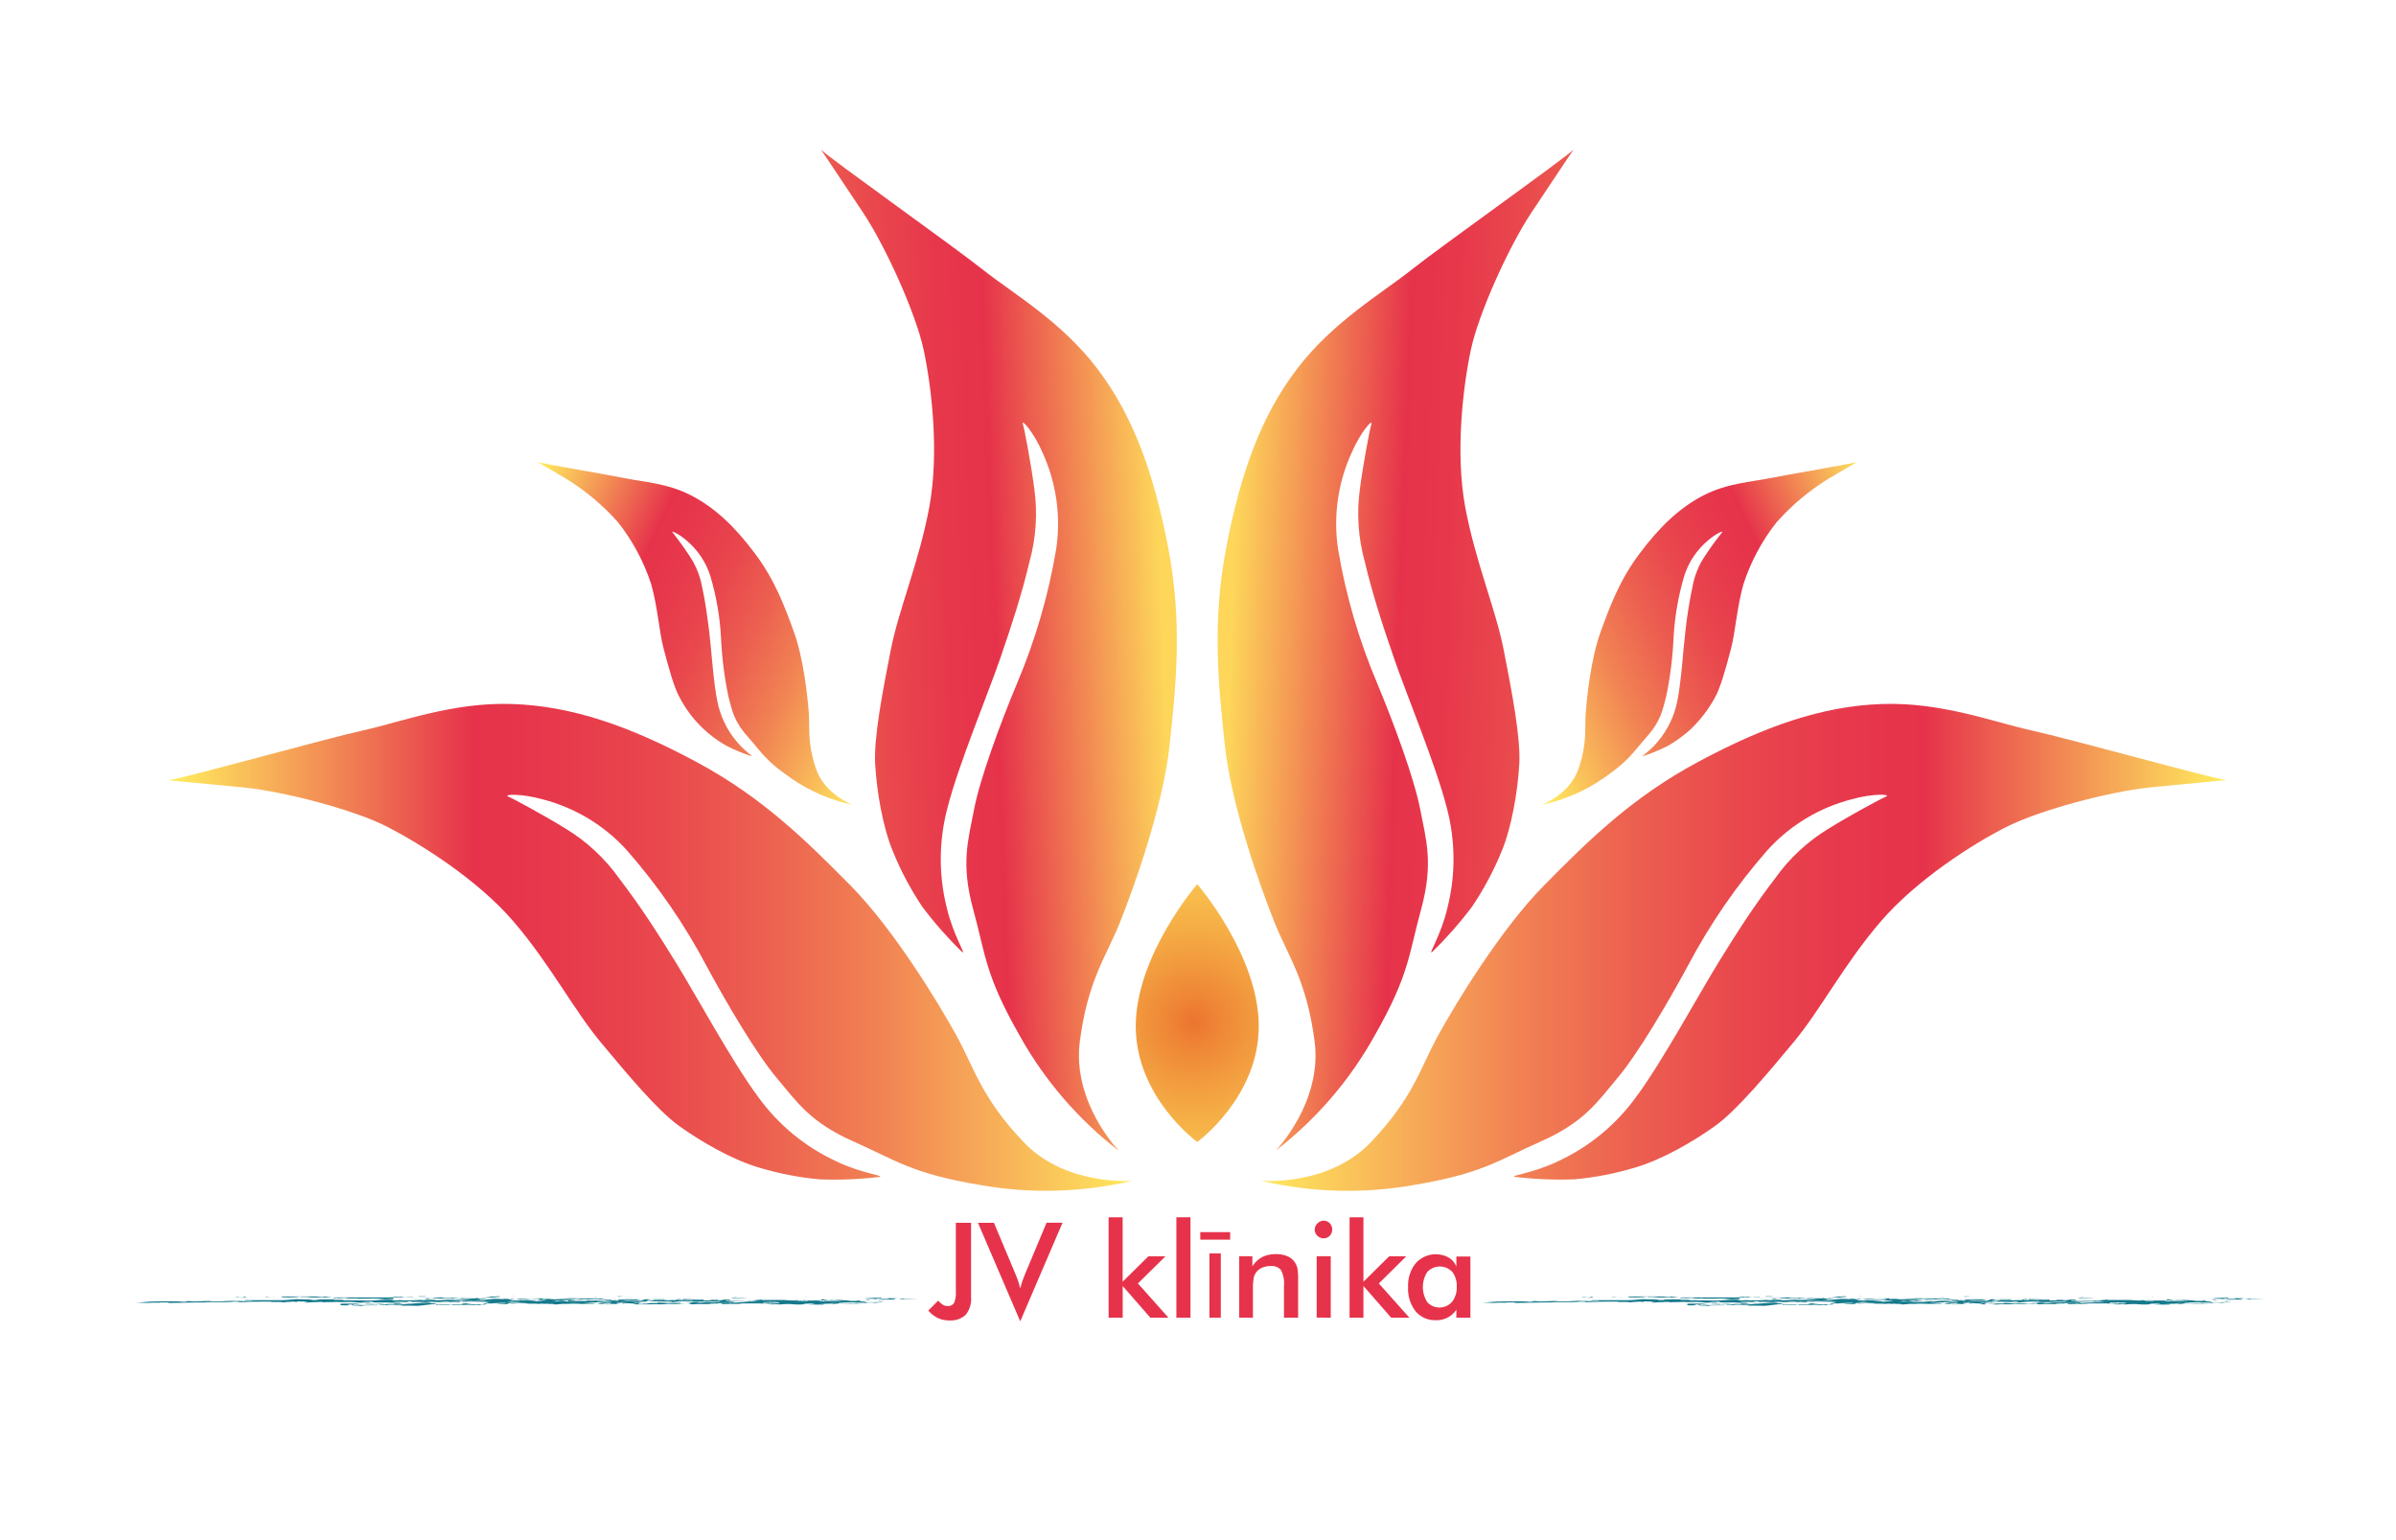 <svg id="Layer_1" data-name="Layer 1" xmlns="http://www.w3.org/2000/svg" xmlns:xlink="http://www.w3.org/1999/xlink" viewBox="0 0 420 270"><defs><style>.cls-1{fill:none;}.cls-2{clip-path:url(#clip-path);}.cls-3{clip-path:url(#clip-path-2);}.cls-4{clip-path:url(#clip-path-3);}.cls-5{fill:url(#linear-gradient);}.cls-6{clip-path:url(#clip-path-4);}.cls-7{clip-path:url(#clip-path-5);}.cls-8{fill:url(#linear-gradient-2);}.cls-9{clip-path:url(#clip-path-6);}.cls-10{clip-path:url(#clip-path-7);}.cls-11{fill:url(#linear-gradient-3);}.cls-12{clip-path:url(#clip-path-8);}.cls-13{clip-path:url(#clip-path-9);}.cls-14{fill:url(#linear-gradient-4);}.cls-15{clip-path:url(#clip-path-10);}.cls-16{clip-path:url(#clip-path-11);}.cls-17{fill:url(#linear-gradient-5);}.cls-18{clip-path:url(#clip-path-12);}.cls-19{clip-path:url(#clip-path-13);}.cls-20{fill:url(#linear-gradient-6);}.cls-21{clip-path:url(#clip-path-14);}.cls-22{clip-path:url(#clip-path-15);}.cls-23{fill:url(#radial-gradient);}.cls-24{fill:#167a8c;}.cls-25{fill:#e6334b;}</style><clipPath id="clip-path"><rect class="cls-1" x="10.43" y="14.41" width="399.14" height="241.18"/></clipPath><clipPath id="clip-path-2"><rect class="cls-1" x="29.47" y="123.09" width="169.02" height="86.67"/></clipPath><clipPath id="clip-path-3"><path class="cls-1" d="M198.5,207s-11.69,1-19.1-6.81-8.6-12.93-11.7-18.57-11-18.69-18.63-26.4-15.3-15.37-27-21.65-21.77-9.79-32.22-10.15-19.52,3.15-26.22,4.63S32,136.5,29.47,136.8c0,0,6,.53,13.23,1.25S62.22,142,68,145s15.72,9.19,22.07,16.61,10.5,15.42,15.19,21.06,10,12,13.77,14.71,9.31,5.93,14,7.3a53.5,53.5,0,0,0,10.63,2.07,67.41,67.41,0,0,0,10.5-.42c1-.24-3.15-.59-7.65-2.78a35,35,0,0,1-13.58-11.21c-4.51-6.05-11-18-14.42-23.55s-6.41-10.14-9.91-14.71a31.73,31.73,0,0,0-9.49-8.84c-3.56-2.2-9-5.16-10-5.58s2.25-.59,6.05.48a30,30,0,0,1,14.71,8.9,105.09,105.09,0,0,1,13.94,20.23c3.62,6.71,8.84,15.55,12.34,19.7s5.82,7.77,13.47,11.15,10.21,5.63,22.37,7.65A66.15,66.15,0,0,0,198.5,207"/></clipPath><linearGradient id="linear-gradient" x1="-214.85" y1="439.85" x2="-212.72" y2="439.85" gradientTransform="matrix(79.23, 0, 0, -79.23, 17052.99, 35017.23)" gradientUnits="userSpaceOnUse"><stop offset="0" stop-color="#ffeb5e"/><stop offset="0.31" stop-color="#e6334b"/><stop offset="0.39" stop-color="#e7384c"/><stop offset="0.5" stop-color="#e9474d"/><stop offset="0.61" stop-color="#ec5f50"/><stop offset="0.73" stop-color="#f18153"/><stop offset="0.85" stop-color="#f7ad58"/><stop offset="0.98" stop-color="#fee25d"/><stop offset="1" stop-color="#ffeb5e"/></linearGradient><clipPath id="clip-path-4"><polyline class="cls-1" points="213.84 201.43 144 204.03 137.4 26.48 207.24 23.88"/></clipPath><clipPath id="clip-path-5"><path class="cls-1" d="M196.07,201.67s-8.17-8.42-6.78-19.12,4.61-14.83,7-20.78,7.57-20.31,8.73-31.11,2.26-21.57-.24-34.6S198.69,73,192.38,64.67s-14.75-13.16-20.14-17.43-26.52-19.26-28.32-21c0,0,3.37,5,7.38,11.05s9.23,17.65,10.6,24,2.78,18,1,27.6-5.35,17.88-6.76,25.07-3,15.38-2.73,20,1.28,11,3.18,15.47A53.2,53.2,0,0,0,161.7,159a67.63,67.63,0,0,0,6.94,7.88c.82.63-1.52-2.82-2.67-7.7a35,35,0,0,1,.13-17.61c1.85-7.32,7.07-19.89,9.18-26s3.82-11.37,5.16-17a31.74,31.74,0,0,0,.86-12.94c-.54-4.14-1.68-10.25-2-11.29s1.89,1.38,3.45,5a30,30,0,0,1,2.38,17,104.81,104.81,0,0,1-6.9,23.58c-2.92,7-6.48,16.67-7.49,22s-2.36,9.41-.15,17.49,2.06,11.47,8.17,22.18a66.19,66.19,0,0,0,17.3,20.11"/></clipPath><linearGradient id="linear-gradient-2" x1="-205.93" y1="444.5" x2="-203.8" y2="444.5" gradientTransform="matrix(-44.01, 0, 0, 44.01, -8859.15, -19448.9)" gradientUnits="userSpaceOnUse"><stop offset="0" stop-color="#fdd65a"/><stop offset="0.31" stop-color="#e6334b"/><stop offset="0.4" stop-color="#e7384b"/><stop offset="0.51" stop-color="#e9474d"/><stop offset="0.63" stop-color="#ec5f4f"/><stop offset="0.76" stop-color="#f18152"/><stop offset="0.89" stop-color="#f7ac56"/><stop offset="1" stop-color="#fdd65a"/></linearGradient><clipPath id="clip-path-6"><polyline class="cls-1" points="103.96 59.83 172.43 91.55 139.72 162.18 71.25 130.46"/></clipPath><clipPath id="clip-path-7"><path class="cls-1" d="M149.49,141.09s-4.93-1.78-6.46-6.34-1.05-6.85-1.25-9.71-.94-9.63-2.59-14.19-3.32-9.1-6.87-13.84-7-8-11.15-10.15-8.5-2.39-11.49-3-14.42-2.53-15.48-2.88c0,0,2.32,1.34,5.13,3a40.75,40.75,0,0,1,9,7.57,35.1,35.1,0,0,1,5.82,10.87c1.18,4.19,1.36,8.22,2.2,11.38s1.8,6.76,2.82,8.54a20.74,20.74,0,0,0,8.21,8.42,30.74,30.74,0,0,0,4.33,1.8c.45.09-1.16-.83-2.58-2.57a15.6,15.6,0,0,1-3.39-7.09c-.7-3.3-1.06-9.37-1.43-12.25s-.69-5.32-1.25-7.82a14.29,14.29,0,0,0-2.18-5.36c-1-1.56-2.69-3.78-3-4.14s1,.18,2.36,1.33a13.41,13.41,0,0,1,4.29,6.36,46.57,46.57,0,0,1,1.86,10.81,64.19,64.19,0,0,0,1.3,10.3c.64,2.34.9,4.24,3.37,7s3.07,4.2,7.62,7.3a29.46,29.46,0,0,0,10.88,4.68"/></clipPath><linearGradient id="linear-gradient-3" x1="-216.7" y1="435.47" x2="-214.56" y2="435.47" gradientTransform="matrix(32.1, 14.87, 14.87, -32.1, 569.07, 17295.44)" xlink:href="#linear-gradient"/><clipPath id="clip-path-8"><rect class="cls-1" x="221.24" y="123.09" width="169.02" height="86.67"/></clipPath><clipPath id="clip-path-9"><path class="cls-1" d="M221.24,207s11.69,1,19.11-6.81,8.6-12.93,11.69-18.57,11-18.69,18.62-26.4,15.3-15.37,27-21.65,21.77-9.79,32.22-10.15,19.52,3.15,26.23,4.63,31.68,8.43,34.17,8.72c0,0-6,.53-13.23,1.25s-19.52,4-25.33,6.94S336,154.18,329.63,161.6s-10.5,15.42-15.19,21.06-10,12-13.77,14.71-9.31,5.93-14,7.3a53.54,53.54,0,0,1-10.62,2.07,67.47,67.47,0,0,1-10.5-.42c-1-.24,3.15-.59,7.65-2.78a35,35,0,0,0,13.58-11.21c4.51-6.05,11-18,14.42-23.55s6.39-10.14,9.9-14.71a31.58,31.58,0,0,1,9.5-8.84c3.54-2.2,9-5.16,10-5.58s-2.26-.59-6.05.48a30,30,0,0,0-14.72,8.9,105.06,105.06,0,0,0-13.93,20.23c-3.63,6.71-8.85,15.55-12.35,19.7s-5.81,7.77-13.46,11.15-10.21,5.63-22.38,7.65a66.16,66.16,0,0,1-26.52-.73"/></clipPath><linearGradient id="linear-gradient-4" x1="-209.47" y1="439.85" x2="-207.34" y2="439.85" gradientTransform="translate(-16206.71 35017.23) rotate(180) scale(79.23)" xlink:href="#linear-gradient"/><clipPath id="clip-path-10"><polyline class="cls-1" points="205.9 201.43 275.74 204.03 282.33 26.48 212.5 23.88"/></clipPath><clipPath id="clip-path-11"><path class="cls-1" d="M223.66,201.67s8.18-8.42,6.78-19.12-4.61-14.83-7-20.78-7.58-20.31-8.73-31.11-2.26-21.57.23-34.6S221,73,227.36,64.67s14.76-13.16,20.14-17.43S274,28,275.82,26.23c0,0-3.37,5-7.38,11.05s-9.24,17.65-10.6,24-2.78,18-1,27.6,5.35,17.88,6.75,25.07,3,15.38,2.73,20-1.28,11-3.17,15.47A53.22,53.22,0,0,1,258,159a69.08,69.08,0,0,1-6.94,7.88c-.83.63,1.52-2.82,2.66-7.7a34.92,34.92,0,0,0-.12-17.61c-1.86-7.32-7.07-19.89-9.18-26s-3.83-11.37-5.16-17a31.62,31.62,0,0,1-.87-12.94c.54-4.14,1.69-10.25,2-11.29s-1.89,1.38-3.45,5a30,30,0,0,0-2.38,17,105.2,105.2,0,0,0,6.9,23.58c2.92,7,6.48,16.67,7.5,22s2.36,9.41.15,17.49-2.06,11.47-8.17,22.18a66,66,0,0,1-17.3,20.11"/></clipPath><linearGradient id="linear-gradient-5" x1="-215.62" y1="444.86" x2="-213.48" y2="444.86" gradientTransform="translate(19822.82 9574.95) rotate(90) scale(44.01)" xlink:href="#linear-gradient-2"/><clipPath id="clip-path-12"><polyline class="cls-1" points="315.77 59.83 247.3 91.55 280.01 162.18 348.49 130.46"/></clipPath><clipPath id="clip-path-13"><path class="cls-1" d="M270.25,141.09s4.92-1.78,6.46-6.34,1.05-6.85,1.25-9.71.94-9.63,2.59-14.19,3.32-9.1,6.88-13.84,7-8,11.15-10.15,8.5-2.39,11.5-3,14.41-2.53,15.48-2.88c0,0-2.34,1.34-5.13,3a40.39,40.39,0,0,0-9,7.57,34.78,34.78,0,0,0-5.82,10.87c-1.18,4.19-1.37,8.22-2.2,11.38s-1.8,6.76-2.82,8.54a23,23,0,0,1-4.31,5.58,23.35,23.35,0,0,1-3.9,2.83,30.74,30.74,0,0,1-4.33,1.8c-.46.09,1.16-.83,2.57-2.57a15.67,15.67,0,0,0,3.4-7.09c.69-3.3,1.06-9.37,1.42-12.25a77.17,77.17,0,0,1,1.25-7.82,14.18,14.18,0,0,1,2.18-5.36c1-1.56,2.7-3.78,3-4.14s-1,.18-2.36,1.33a13.36,13.36,0,0,0-4.29,6.36,47.39,47.39,0,0,0-1.86,10.81,63.36,63.36,0,0,1-1.3,10.3c-.63,2.34-.9,4.24-3.36,7s-3.08,4.2-7.62,7.3a29.57,29.57,0,0,1-10.88,4.68"/></clipPath><linearGradient id="linear-gradient-6" x1="-205.76" y1="440.53" x2="-203.62" y2="440.53" gradientTransform="translate(-6942.63 15695.61) rotate(180) scale(35.38)" xlink:href="#linear-gradient"/><clipPath id="clip-path-14"><polyline class="cls-1" points="198.96 200.21 199.09 154.95 220.77 155.01 220.65 200.28"/></clipPath><clipPath id="clip-path-15"><path class="cls-1" d="M209.87,155s-10.78,12.46-10.78,24.91,10.78,20.29,10.78,20.29,10.78-7.83,10.78-20.29S209.87,155,209.87,155"/></clipPath><radialGradient id="radial-gradient" cx="-214.99" cy="447.12" r="2.13" gradientTransform="matrix(0.11, -39.94, -39.94, -0.11, 18090.79, -8358.48)" gradientUnits="userSpaceOnUse"><stop offset="0" stop-color="#ec742f"/><stop offset="0.06" stop-color="#ef8837"/><stop offset="0.19" stop-color="#f5ac45"/><stop offset="0.31" stop-color="#f9c750"/><stop offset="0.44" stop-color="#fcdb58"/><stop offset="0.57" stop-color="#fee75c"/><stop offset="0.69" stop-color="#ffeb5e"/><stop offset="1" stop-color="#ffeb5e"/></radialGradient></defs><title>Jv-klinika</title><g class="cls-3"><g class="cls-4"><rect class="cls-5" x="29.47" y="123.09" width="169.02" height="86.67"/></g></g><g class="cls-6"><g class="cls-7"><rect class="cls-8" x="140.68" y="25.12" width="69.88" height="177.67" transform="translate(-4.11 6.61) rotate(-2.13)"/></g></g><g class="cls-9"><g class="cls-10"><polygon class="cls-11" points="103.96 59.83 172.43 91.55 139.72 162.18 71.25 130.46 103.96 59.83"/></g></g><g class="cls-12"><g class="cls-13"><rect class="cls-14" x="221.24" y="123.09" width="169.02" height="86.67"/></g></g><g class="cls-15"><g class="cls-16"><rect class="cls-17" x="155.28" y="79.01" width="177.67" height="69.88" transform="translate(121.17 353.67) rotate(-87.87)"/></g></g><g class="cls-18"><g class="cls-19"><rect class="cls-20" x="260.16" y="72.09" width="75.46" height="77.84" transform="translate(-19.07 135.47) rotate(-24.85)"/></g></g><g class="cls-21"><g class="cls-22"><polygon class="cls-23" points="198.96 200.21 199.09 154.95 220.77 155.01 220.65 200.28 198.96 200.21"/></g></g><path class="cls-24" d="M157.37,227.79c.31,0,.58,0,.47,0,.63,0,.64,0,.73-.07.4,0,.84,0,.38,0l1.16,0-.7,0c.19-.06,1.12,0,1.34-.06h-1.27l.07,0c-.29,0-.85,0-1,0,0,0,0,0,.24,0-1.53,0-.41.11-1.68.13h.31"/><path class="cls-24" d="M156.07,227.63l-.53.08-.89,0s-.66.05-.22.08h.39c-.1.06-1.18,0-.92.09a12.09,12.09,0,0,0,1.25-.05c.65,0,1.12,0,1.42,0s.22,0,.47,0h-.17l0-.09c-.21,0-.4,0-.63,0l1-.11c-.34-.08-1.37,0-1.77-.07.5.08-.41,0,.58.1"/><path class="cls-24" d="M78.85,228.32a.9.9,0,0,0-.32,0H81c-.08,0-.8,0-.32-.07a5.35,5.35,0,0,0-1,0l.18,0c-.58,0-1,0-.6-.07h0l-1.6.18c.59,0,.45-.06,1.16-.06"/><path class="cls-24" d="M27.41,228.22c.32,0,.36,0,.33,0l-.33,0"/><path class="cls-24" d="M77.32,228.43l-.5.06.5-.06"/><path class="cls-24" d="M80.79,227.56h0l-.22,0h0l.22,0"/><polyline class="cls-24" points="65.95 228.64 65.79 228.64 65.95 228.64"/><path class="cls-24" d="M87.58,227.24l-1.12.06c.15,0-.39,0-.15,0a2.18,2.18,0,0,0-.38,0h.23a6.81,6.81,0,0,1-1.2.17,5.65,5.65,0,0,0,1.18,0h.29l.93-.11.21,0"/><path class="cls-24" d="M42.93,227.8h0"/><path class="cls-24" d="M43,227.77l-.05,0c.06,0,.29,0,.05,0"/><path class="cls-24" d="M77.5,228.38a.57.57,0,0,1-.18,0l.37,0H77.5"/><polyline class="cls-24" points="78.36 228.21 79.3 228.2 79.63 228.17 78.36 228.21"/><path class="cls-24" d="M67.43,228.69c-1.94,0,.48-.09-.41-.11-.54,0-.73.05-1.07.07,1.54,0-.21.14,1.34.11a8,8,0,0,1-1.64.06c-.6-.08.52-.05.65-.13a3.1,3.1,0,0,0-.77.06c-1,0-2,.09-2.61,0a6.92,6.92,0,0,0-1.07.09c-.08.07,1.05,0,1.31.1-.05,0-.16,0-.13,0l.62,0c-.58,0,.08-.08.39-.09a3.6,3.6,0,0,1,.61,0l-.34,0c.44,0,1-.05,1.44,0,0,0-.15,0-.18,0,.52,0,1,0,1.8-.09l-.44.08a22.37,22.37,0,0,1,3,0c-.11,0-.31,0-.19,0,.57,0,1,0,.74.08.55-.06,2.12,0,2.88,0l3.48-.4-.42,0c-.31-.07-.48-.06.07-.13a7.27,7.27,0,0,1-1.15.09c.32,0,.4-.11-.38-.12-2,.07-3.26.26-5.1.36-.06-.05-1.5,0-2.2,0a10.45,10.45,0,0,1,1.32-.08H67.61l-.18.11"/><path class="cls-24" d="M72,228.51h0"/><path class="cls-24" d="M77,228.26l.32,0-.25,0c-.08,0-.12,0-.07,0"/><path class="cls-24" d="M77.44,228.35l-.07,0h.13s0,0-.06,0"/><path class="cls-24" d="M60,228.21h0"/><path class="cls-24" d="M65.27,228.59c.67,0,.08-.08,1-.08H66c.69,0,1.89,0,2.7,0-.09,0,.5,0,.4.09.57,0,1.12,0,1.4-.07s.87,0,1.31,0c-.18,0,.63-.1-.44-.06.08,0,0,0,.11,0-.69,0-1,0-1.56,0-.35,0,.58,0,.24-.06a14.94,14.94,0,0,0-2.27.08,3.58,3.58,0,0,1-.78,0c-.85.11-3.16,0-3.15.1.31,0,.82,0,1.27,0v.1"/><polyline class="cls-24" points="75.91 228.26 75.78 228.26 75.91 228.26"/><path class="cls-24" d="M84.44,228.7l-.28.1c-1.61,0-2.19,0-3.6,0-.11,0,.07,0,.15,0-1,0-2.47,0-3.19,0-.31,0-1.14,0-.83-.06a4.21,4.21,0,0,1-.5,0s.39,0,.4,0a.79.79,0,0,0-.23,0c.24,0-.24-.12.85-.12.43.08-.76,0-.5.1s.32,0,.35,0c.47,0,.45,0,.43,0,.18,0,.76,0,1,0,.9,0,0,.07.54.07l.34-.09,1,0c1.42,0-.2-.16,1.42-.21-.21,0,.44.12,1.19.15-.46,0-1.29.06-1.87,0,.83.07-1.13,0-.7.09a14.51,14.51,0,0,1,1.61,0l-.18,0c.56,0,1-.09,1.76-.05.39,0,.31,0,.24,0a4.43,4.43,0,0,1,.62,0m-.84,0h-.51A3.57,3.57,0,0,0,83.6,228.72Z"/><path class="cls-24" d="M148.88,227.64l.15,0-.15,0"/><path class="cls-24" d="M109.92,227.31l.44,0-.44,0"/><path class="cls-24" d="M123.33,227.52l.24,0-.24,0"/><polyline class="cls-24" points="109.85 227.31 109.87 227.31 109.92 227.31 109.85 227.31"/><path class="cls-24" d="M100.3,227.34h0"/><polyline class="cls-24" points="100.72 227.6 100.53 227.61 100.72 227.6"/><path class="cls-24" d="M90.41,227.42l-.4,0,.4,0"/><path class="cls-24" d="M99.66,227.54l-.06,0c.05,0,.08,0,.06,0"/><polyline class="cls-24" points="151.43 227.92 151.41 227.92 151.4 227.93 151.43 227.92"/><path class="cls-24" d="M152.41,227.78h0"/><path class="cls-24" d="M129.16,227.67c.11,0,.35,0,.24,0,.2,0,.19-.07-.24,0"/><path class="cls-24" d="M149.48,228.48l.22,0c-.15,0-.28,0-.22,0"/><polyline class="cls-24" points="149.7 228.46 149.92 228.43 149.7 228.46"/><path class="cls-24" d="M126.46,228.43h0"/><path class="cls-24" d="M153,227.79c.07,0,1.6-.07.31-.08a5.84,5.84,0,0,1,1.17-.05c-.25,0,.12,0,0-.07s-.37,0-.66,0c-.13,0,.31-.05.63,0-.41,0,.52-.05-.06-.08-1.24,0-2.12.05-3,.15.7,0,1.5,0,2.08,0l-.24.06c-.66-.05-1.07,0-1.72,0l1.46,0c.68,0,.22.06-.31.07a1.18,1.18,0,0,1,.28,0"/><polyline class="cls-24" points="152.06 228.3 152.09 228.3 152.15 228.3 152.06 228.3"/><path class="cls-24" d="M90.49,228.61l-.12,0,.12,0"/><path class="cls-24" d="M93.59,228.61h0"/><path class="cls-24" d="M94.42,227.35h0c-.06,0,0,0,0,0"/><path class="cls-24" d="M93.6,228.6h0"/><path class="cls-24" d="M108.69,228.39l-.12,0s0,0,.12,0"/><polyline class="cls-24" points="105.71 228.3 105.65 228.3 105.71 228.3"/><path class="cls-24" d="M128.46,227.4h0"/><path class="cls-24" d="M93.58,228.62l-.15,0,.15,0"/><polyline class="cls-24" points="113.23 228.1 113.13 228.1 113.19 228.1 113.23 228.1"/><path class="cls-24" d="M114.78,228.14l-.11,0a16.26,16.26,0,0,0,1.7-.06,4.6,4.6,0,0,1-1-.07c-.39,0-1,0-1.17,0,.64,0,.07,0-.36.07s.08,0-.26-.06h-.11l-.24.06h.08c1.33,0,.11.09,1.47,0"/><path class="cls-24" d="M114.68,228.16l-.21,0,.21,0"/><polyline class="cls-24" points="120.11 228.26 120.34 228.25 120.11 228.26"/><path class="cls-24" d="M80.31,228.18a3.4,3.4,0,0,0,.79,0l-.7,0h-.09"/><path class="cls-24" d="M134.91,228h-.31a2.19,2.19,0,0,0,.31,0"/><path class="cls-24" d="M115.61,228l-.24,0,.24,0"/><path class="cls-24" d="M135,228.1a1.65,1.65,0,0,1,.3,0c.22,0,.38,0,.61,0-.26,0-.56,0-.91,0"/><path class="cls-24" d="M79.84,228.15l-.21,0,.11,0-.53,0H78.9c-.43,0-1.48.08-1.79.11s-.89,0-1.2,0c.28,0,.66,0,.55,0a10.46,10.46,0,0,0-1.87,0h.59l-1.32.1c-.47,0,.66-.05.84-.09-1,0-1.89-.09-2.36,0-.07-.05-.18-.14-.86-.14.48.06-.41,0,0,.11-.24,0-.76,0-.79,0l.06,0a8.34,8.34,0,0,0-2,.09c-1.38,0-2,0-3.15,0a2,2,0,0,0-.8-.13c-.21,0-1.23.07-1.33.13a6.79,6.79,0,0,0,1.14-.07c.4.06,0,.06.59.11-.44,0-2,0-2.49,0h.17a10.46,10.46,0,0,0-2.22-.1l-.62,0,.05,0c-1,0-.74-.07-1.86,0,.08,0,0,0,.12,0-.63,0-1.28,0-1.76.05-.29-.05.07-.05.25-.08a29.85,29.85,0,0,0-3,.12l-.72,0c.42,0,.95-.07.82-.1-.4,0-.32,0-.88,0,.09,0,.33-.06.6-.11-1.16-.05-.26.12-1.07,0a1.26,1.26,0,0,0-.62.09l-.66-.06a8.91,8.91,0,0,1-1.42.06,2.13,2.13,0,0,0,.63,0,5.6,5.6,0,0,1-1,.06c-.13-.11-2.39,0-2-.11-1.64,0-3.95,0-5,.09-.36,0-1.08,0-.65-.08-1.32,0-2,.11-3.32.08-.11,0,.6,0,.55,0-.86,0-1.57,0-2.9,0a.84.84,0,0,0,.32,0,7.94,7.94,0,0,1-.89.05c-.19,0,.26,0,.15,0-2.57,0-4.53.09-7.09.09a2.57,2.57,0,0,0,1-.1H29c-.27,0-.81,0-1.26.06-.05,0-.27,0,0,0-1.41-.07-2.21.13-3.94.09l2.1-.15-.52,0,.92-.06c-.56,0-1,0-1.1,0a1.78,1.78,0,0,0,.41,0c-.53,0-.57,0-1,0,1-.1,3.1-.1,4.21-.13.17,0-.15,0-.18,0,.45,0,.72,0,1.29,0,.35,0-.28,0-.55,0,0,0,.18,0,.49,0,.07,0,1.71,0,2.11.08,1.67,0-.26-.13,1.36-.11l.49.06c.94,0,2.15-.09,3.23-.08H36.8c-.15,0,.1,0,.21.05.81,0,1.54,0,2,0,.92-.07,2.45-.11,3.5-.15a14.19,14.19,0,0,1-1.8.12h.95a8,8,0,0,0-1.18.07c.84,0,1.12-.05,1.91-.07-.06,0,0,0,.41,0l.11-.05.16,0,1.41,0c-.3,0-.31-.06-.68-.06.13,0-.18,0-.55,0,.32,0-.35,0-.34-.06.73,0,1.63,0,2.12,0l.15,0c.7,0,1.44,0,1.91,0l-.15,0c.83,0,1.66,0,2.41,0s1.69-.11,2.3-.16c.33-.06,2.19.08,3,0l-.87.07a8.21,8.21,0,0,1,1.18,0c-1.26,0,.07,0-.5.07.59,0,1.21,0,1.5,0-1,0,.34-.09-.63-.06.75-.05,1.76-.08,2.66-.06,0,0,.11,0,.44,0l.27,0c.42,0-.8.05,0,.07s2.6,0,3-.09c.66,0-1.25,0-.26.11-.58,0-1.37,0-1.57.06.57,0,.21.06.57.06l.63,0H61c1.06-.06,2.73,0,4.09,0,1.15-.06,1.94-.16,3.32-.16-.41,0,1.14,0,.28.11a5.8,5.8,0,0,0,1.28,0l-.67,0a11.5,11.5,0,0,1,1.35,0c-.14,0-.08,0-.11,0a5.39,5.39,0,0,0,.8,0c.15,0,1.06,0,1.5,0l.64-.07c-.35,0,.61,0,.71.06a12.12,12.12,0,0,1,1.54-.08c-.29,0,.64,0,.65.08,1.19,0,2-.12,3.12-.05,0,0-.27,0,.06,0h1a.51.51,0,0,0,.22,0c.48,0,.73-.09,1.67-.12a6.19,6.19,0,0,0-1.21,0l-.3,0a7.68,7.68,0,0,0-1.06,0c.57-.1,2.18-.07,3.16-.13-.6-.08-1.89-.08-3-.08l.5,0h-.59l.57.06c-.56,0-1,0-1.55,0,.6,0,.82.07.49.06a8.7,8.7,0,0,0-1.19,0c.28,0,.65,0,.41,0-1-.06-1.26,0-2.16-.08.11.08-1.13,0-1.26.08h.41l-.89.05c-.82-.07.73-.08-.52-.12s-1.12.08-2,.09a13.35,13.35,0,0,1,1.74-.1l-.44,0c.24,0,1.24,0,1.75,0-.83.06.39,0,.77.07.07-.05-.47,0,.16-.08-.59,0-.68,0-1.43,0,1.63,0,1.47-.17,2.89-.13-.66,0,.23.07.31.1l1.19,0-.24-.06c.83,0,1.12.12,2.07,0a5.92,5.92,0,0,0-.67,0,28.33,28.33,0,0,1,2.94.13.93.93,0,0,1,.46-.1c-.13,0,.17.07-.28.1.39,0,.85,0,1.19,0-.81,0,.32-.07.47-.09.42,0-.12,0-.38.05a3.78,3.78,0,0,0,.92,0,8.08,8.08,0,0,1-1.56.13h.41a5.89,5.89,0,0,1-.76,0c.41,0,.37.08.27.11s0,0,0,0c-.34,0-.6,0-.51,0-.31.06.46,0,.69.07h.51l1.74-.2a14.91,14.91,0,0,1,1.63.05l.16-.05c.65,0,1.25,0,.84.09a.76.76,0,0,0-.25,0l-.08,0h0l1.16,0c-1.18.08-.05.1-.25.19l1.18,0c-.72,0,0,0,.24-.06a12.65,12.65,0,0,0,1.38,0l0,0c.39,0,1.06,0,1.54,0a8.79,8.79,0,0,1,.89-.16c-.82,0-.33,0-.4-.08h.26c.11,0-.17,0-.19,0a18.71,18.71,0,0,0-2.14.11c.27,0,.46,0,.76,0-.44,0-1,0-1.73,0l-.24,0-.73,0a4.35,4.35,0,0,1,.89-.08c-.1,0-.76,0-1.24,0l-.24.06c.1,0-.92,0-.19-.09l1.16,0-.32,0h1l-.23,0c1.58,0,.47.11,2.06,0a12.37,12.37,0,0,1,2-.06c-.71,0-.08,0-.34.09a7.63,7.63,0,0,0,1.34-.06c.18,0,.31.07-.34.06-.08.08.86,0,.91.07,2.14,0,1.71-.27,4.21-.16l-.09,0c1.59,0,2.51,0,4,0l1.15.08c-.26,0-1,.08-.63.11-.57-.08-1.16-.05-1.76-.1-.06,0,.18,0,.29.05-.37,0-.55,0-1,0,0,0,.55,0,.15.05l-.66-.05a12.72,12.72,0,0,1-1.47.1,5.25,5.25,0,0,1,1-.13c-.47,0,.63,0,.2-.05-.68.07-1,0-1.92.06a2.39,2.39,0,0,1,.36,0l-1.31,0c.33,0-1.08,0-1,.11,1.4,0,1,0,2.57,0a9.47,9.47,0,0,0-1.3.13h-.09c-.24.06,0,.07,0,.18.73-.08,1.21,0,2.07-.06.17-.06-.5-.07-.92-.06l.76,0-.15,0,1.92,0a3.91,3.91,0,0,0-.68.06c.25,0,.5,0,.76,0-.05-.05,0-.1.22-.1a20.72,20.72,0,0,1,2.38.12h.15c-.21-.06.88-.1,1.26-.15a6.48,6.48,0,0,0,1,.06c.19-.06-.06-.15-.5-.21a2.14,2.14,0,0,0-.86.15l-1.34,0,.3,0a8.28,8.28,0,0,1-1.26,0c.36,0,.94,0,1.29-.06l-.44,0c.78-.07.4.06,1.34,0-.35-.06.08,0,.49,0-.33,0-1.67,0-1.38-.09.49,0,1.65.12,2.3,0l0,0a11.88,11.88,0,0,0,1.65-.08c.4,0,1,0,1.41,0v0h.62a12.35,12.35,0,0,1-1.27,0l.07.05a6.84,6.84,0,0,0-1.5.08,17.65,17.65,0,0,0,2.13-.09l.43.06.21,0c.32,0,0,.11-.63.11-.11,0-.17,0-.13,0a10.34,10.34,0,0,1-1.25.05l.37,0a18.56,18.56,0,0,0-2,.07c1.26,0,2.49,0,3.67,0a7.89,7.89,0,0,0,.93-.29c.79,0,1.87,0,2.56,0l-.06,0c.34,0,.64,0,.9,0s-.24.06,0,.08l1.13,0a11.19,11.19,0,0,1-1.47,0c.08,0,.26,0,.2,0-.53,0-1.51.07-1.73,0s.52-.06-.35-.06a2,2,0,0,0-.83.06s.92,0,.6.07c.45,0,.63,0,1.21,0-.44,0-1.05.06-1.3,0-.89.05-.76.18-.34.19-.09,0,1.62-.06.46-.11.52-.05,1.48-.05,2.17-.08h.82a1.48,1.48,0,0,0-.38.06l1.18-.08c-.66,0,.4,0,.71.05.12,0,.58-.07.15-.1a5.7,5.7,0,0,0-.74,0l.63-.06h.06l.38-.06c.87,0-.38.14.73.08l-.15-.08c1.29,0,2.95.1,3.86.06-.25,0-.36.11,0,.16-.39,0-1.18,0-1.75,0a7.1,7.1,0,0,1,1.32-.07c-.3-.13-1.54.08-1.61-.05-1.57,0-1.17.12-2.49,0,0,.06-.37,0-.45.08.39.08,1.77,0,2.64,0l-.29,0c.62,0,.87,0,1.3,0h-.05c.75-.06.47,0,.91.06.17,0,.78,0,.69,0l.79,0,0-.06c.45,0,.55,0,1,0l0-.05-1.12,0c.57,0,.16-.05.79-.06-.7.06.49,0,.56.08l.46,0-.11,0c.36,0,.43,0,.85,0a9.76,9.76,0,0,0-1.45,0c.46,0,1.38-.06,1.6-.07.48,0,.82,0,1.28,0-.87,0,.3.17-1.44.13h.22a6.66,6.66,0,0,0-1.41,0c.1,0-.3.05.37.07a3.45,3.45,0,0,1,1.19-.05l-.11.09h.83c.35.06,1,0,1.63,0,.46,0,2.22,0,1.47-.11a14.16,14.16,0,0,0,1.7,0l-.78,0a11.87,11.87,0,0,0,1.39-.12c.08,0,.24,0,.09.07,1.23,0,3,0,3.73,0s1,.11,2.22.08c.26,0-.2-.08.61-.06.05,0-.78.07.11.06.64-.08,1.51,0,2.35,0,.44,0,1.21,0,1,.07-.7,0-1.69,0-1.84,0,.1,0-.49,0,0-.06-1.05,0-.69,0-1.63,0a2.67,2.67,0,0,0,.7,0c0,.07-1.87,0-1,.12,1,0,1.31-.15,2.19-.07-.35,0-.9,0-1.34.08l.72,0,.52-.05h0a15.72,15.72,0,0,0,2.31-.11c-.66,0,.15-.13-.34-.15a4,4,0,0,1,1.33.07c-1.43.06-.08.08-1.4.15.21,0-.31.11.47.11s-.26-.06.62-.08c.05,0,.11,0,.08,0,.4,0,.47,0,1,0l-.11,0c.6,0,.66,0,1.18,0-.21-.05.34,0,.67-.08-.53,0-.82-.1-1.86-.1-.12,0,0,.07-.48.09h.68l-.39,0-.65,0c.82,0,.44-.08.79-.13.76,0,.63,0,1.09,0a19.77,19.77,0,0,0,2.32.15h-.4c-.63,0,.44.06.46.08l.46,0c-.08,0-.21,0,0,0,.62,0,.59-.08,1.21-.08,0,0-.48.08-.09.11a5.56,5.56,0,0,0,1.38.08,4.61,4.61,0,0,1,.52,0h-.1l.55,0c-.47.06-.94,0-1.41,0l0,.06c-.37,0-.86,0-1.09,0,.56,0,.68,0,1.3,0,.09,0-.35.06-.41.07l.09,0c-.74,0-1.12.06-2,0-.14,0-.05,0,0,0-.75.05-1.49,0-2.22.05l.24,0-2.43.13v0a2,2,0,0,1-.45,0l-1.34.07.46,0c.15,0,1,0,.92-.06.41,0,1.08,0,1.37,0-.55,0,.39-.06.48-.09s.82,0,.74,0a4.38,4.38,0,0,0-.5,0c-.57,0,1.05,0,.34.09.91,0,2.11,0,3.06-.07l-.53,0c.42,0,1.41,0,1.48,0l-1.07,0c0,.06,1,0,1,0l1.15-.09h-.51c.32,0,1.38,0,2.16,0-.45.08-1.18,0-2,0-.6,0,.37.08-.2.09a3.57,3.57,0,0,0,.7,0l.21,0c-.5.07-1.63.05-2.39.11l.15,0c-.58,0-1.18,0-1.74,0a3.18,3.18,0,0,0,.59,0s-.51,0-.71,0c.53,0,.09,0,.43,0-.34,0-.62,0-1,0-.21,0,.18,0,.14-.07-.43,0-.63-.07-1.26,0,.84,0-.22.08-.51.1h.15a2,2,0,0,1-.68,0c.34,0,.68,0,.58,0l-.71,0,.23,0h-1.12a5.09,5.09,0,0,0-.63.15,5.06,5.06,0,0,0-.9,0l.11,0a14.53,14.53,0,0,0-1.7,0c-.35,0,2.51-.21,0-.18-1,0-.6.1-1.14.15,0,0,0,0,0,0a7.73,7.73,0,0,0-.8,0,5,5,0,0,0,.73,0c-.12,0-.87,0-1.18,0,.41-.07-.81,0-.49-.06a14.21,14.21,0,0,0-2.15.06c-.57-.09-1,0-1.9,0h.59c.52-.05-.95,0-.15-.07-.17,0,0,0,.17,0s.6,0,.52-.06l-.75,0H135l-1.13-.06s.08,0,.13,0c-1.31,0-2.81,0-4,0-.21.15-2.83.06-3.76.15.24,0,.38-.11.23-.15a10.76,10.76,0,0,1,1.11-.06c.07,0,.65,0,.28.08,1.3,0-.18-.07.21-.12-1.44,0-2.28.1-3.19.14l0,0-.7,0c.57,0,.54.1-.18.07H124c-.41,0-1.27,0-1.91,0l-.44.05a1.93,1.93,0,0,1-.89-.16c-1,0-1.59.07-2.31.11-.33,0-1.84,0-1-.1a8.87,8.87,0,0,1-2.29.13l.4,0c-1.49,0-3.62.08-4.32,0,.56-.14-1.86-.15-2.13-.28.08,0-.49,0-.57.06a2.09,2.09,0,0,0-.54,0c.58,0-.41.14.7.09a15,15,0,0,1-2.53.16l0-.06,1,0c-.1,0,.4,0,.61-.06-1.82,0,.24-.13-1.62-.12a2,2,0,0,1-.54,0c.22,0,.27,0-.1,0l-.35,0c-.65-.1,1.07-.06.52-.13a8.16,8.16,0,0,0,1.73-.14c-1.17,0-1.05.13-2.28.1l-.13,0a4.32,4.32,0,0,0-.74.1,1.06,1.06,0,0,0-.41,0c-.73.07-1.21.08-1.89.16,1.79-.06,1.53.06,3.38,0a12.27,12.27,0,0,0-1.67.12l0-.06c-.6,0-1.2.06-2,0l.47,0c-1,0-1.67-.08-2.45,0h.68c-.52,0-1.16,0-1.72,0l-1.16.1s-.72,0-.37-.08a14.65,14.65,0,0,0-1.7.05c-.85-.06.74,0,.82-.1-1.17,0-2.41,0-3.08,0a1.28,1.28,0,0,1,.34,0s-.5,0-.77,0l-.18,0c-.44,0-.38,0,0-.07a13.28,13.28,0,0,1-1.35,0c.72,0,1.63,0,2,0-1.5,0-1.51-.11-3.41-.07,0,0,.3,0-.06,0-.85,0-.23.08-.49.11a7.08,7.08,0,0,1,1.34,0l-.18,0s-.44,0-.56,0l-.11.06c.05-.07-.61-.12-1.12-.1.52.05.38.05.52.13-.72.07-.81-.07-1.63,0,.06,0,.77,0,.16-.05a5.16,5.16,0,0,0-.78.07c.38-.06.28-.1.7-.16l1.25,0-.75,0c.77,0,.57-.07.62-.08a16.79,16.79,0,0,0-1.82.07c-.4,0,.79,0,.15,0s-.18,0-1.05.06l.15,0a6.36,6.36,0,0,0-.85,0c-.34,0,.39.19-1,.2l.1,0,1.38-.47c-1.43,0-3.08,0-4.73,0-.39-.09,1.18-.08,1.08-.12l.76,0s-1.58,0-.9.08c1.34,0,1.94,0,3.2-.06-.39-.09-1.67,0-2.48-.06.34,0,.63,0,.92,0l-2.48,0L81,228l1,0a4.91,4.91,0,0,0-1.49.11h.14l-.29,0-.55,0m-50.83,0,.11,0S29.13,228.14,29,228.14Zm66.18-.21-3.1,0c1.81.14,3.09.23.06.23l-.2,0c.4,0,1.08,0,1.72,0s2.19-.22,2.18-.24a7.11,7.11,0,0,0-.79,0Zm.75.22c.59,0,.45,0,.55,0h-.63C95.94,228.13,96,228.14,95.94,228.15Zm.51-.07h0Zm-11.53,0h0Zm1.2.06.15,0h-.4A.52.52,0,0,0,86.13,228.12Zm3.87.16c.24-.05,1.05-.06,1.11-.13s-.12,0-.31,0h-.69s-.05,0-.14,0c.24,0,.4,0,.31.07-.62-.09-.56.06-1.22,0C88.84,228.3,89.79,228.3,90,228.27Zm51.35-.18.18,0-.47,0a17.35,17.35,0,0,0-2.27,0,5.38,5.38,0,0,1-.72-.1h.47C140.65,227.93,139.64,228.18,141.35,228.1ZM131.7,228l.12,0c-1.87.12-3.42.16-4.43.15.19,0,1.1.09,1.54.11l-.38.05-.24,0-.66,0c.19,0,.73,0,1.09.06l1.5-.11-.92,0c.24,0,1.46,0,1.94,0a3.05,3.05,0,0,0-.92,0c-.1,0,.86,0,.25-.09.72,0,1.86,0,2.39,0l.08.07c.58,0,.4-.09,1.09,0-.85,0,.15.08-.53.08a1.54,1.54,0,0,0,.69.07c.57-.09.71.06,1.24,0,.36,0-.38.05.32.07s.76-.08.8-.15c-.75,0-.84.08-1.45.06l1.21-.11h-.53l.63,0,.28,0c-.69,0-1.3,0-1.41,0l.1,0a4.81,4.81,0,0,0-.82,0,13.45,13.45,0,0,1-1.38,0l.23,0Zm-24.94-.08a10.36,10.36,0,0,0,3.12.21h-.17c1.09.07,2.12-.1,3.43,0-.64,0-.6,0-1.31.14l.69,0c-.2.07.49,0,1,0l-.44.08a10.59,10.59,0,0,0-1.06,0,11.9,11.9,0,0,0-1.69-.07c.06,0,1.45,0,.82.11.55,0,.62,0,1.18,0-.54,0-.13.07-.54.11l.94,0s-1.36,0-.6.1c.37,0,1.37,0,1.39,0l0,0c.7,0,.31-.08,1.17,0,0,0-.15,0-.47,0s-.3.05-.83.06c-.24,0,.65,0,.27-.07-.19,0-1.41,0-1-.05l.7,0c0-.06.53-.05.51-.1.43,0,.83,0,1.27,0,.18,0-.14-.11.58-.08a28.25,28.25,0,0,0,2.86.05l.54,0s-1,0-.69,0h.85l-.07,0c.28,0,.57,0,.83,0-.26,0-.87,0-.76.09.4,0,.47,0,.83,0-.08,0-.15,0-.15,0a2.76,2.76,0,0,0,1-.08c.81-.08-.82-.07-.71-.13l2.37,0c-.2,0-.41,0-.33.06a5.53,5.53,0,0,0,.83,0,9.89,9.89,0,0,1,1.6-.1c.27,0,.32,0-.27,0a8,8,0,0,0,1.14,0l.62,0c-.24,0-.14-.06.37-.08h0c-.84,0-2.14-.07-2.67,0l.15,0c-1,0-2.11.09-2.56,0,0,0-.19,0-.18-.06l-.72,0,.15,0h-1.18l-1.39.13s0,0-.15.05h-.47c-.3,0-.5,0-.86-.05h1.12c.1,0,0-.09-.55-.12.22,0,.32,0,0,0,0,0-.74,0-.47.06-1.07,0-2.8-.1-4.43,0,1.17,0-.94-.05.36-.07a17,17,0,0,0-1.7.05c-.08,0,.5,0,.72,0-1.54,0-2.59.1-4.08.09l-.06-.05Zm-2.94.06-.87,0H103l-.86,0c.53,0,.88.08.14.1.06,0-.15,0,.11-.06-.5,0-1.58-.06-1.3,0,.95-.07.21.1,1,0-.4.06-.79,0-1.17.06.39,0-.1-.1-.69-.12-.26,0-1,0-1.39,0,.15,0-.22.08.48.09-.25,0-.66,0-1.1,0a3.87,3.87,0,0,0,.47,0c-.29,0-.63,0-.81-.06h-.44l.11,0-.5,0c.66,0,.31,0,.3.05s-.43,0-.65,0l.49.06c-.24,0-.83,0-.7,0,1,0,1.42,0,2.35,0l-.37,0c1.05,0,.65.08,1.83.08a15.19,15.19,0,0,0,1.8-.09,4.59,4.59,0,0,0,1.14,0c.45-.08,1.8-.08,1.39-.12a10.34,10.34,0,0,1-1.15,0l.7,0-.47,0C103.94,228.07,103.92,228,103.81,228Zm-15.87-.47h0Z"/><path class="cls-24" d="M151.85,227.92c.2,0,.71,0,.61-.06s-.9,0-.61.06"/><path class="cls-24" d="M152.45,228s0,0,.24,0h-.63l.39,0"/><path class="cls-24" d="M153.08,228.28a6.76,6.76,0,0,1,1-.05c.19.11-.82,0-1.05.14.92,0,1.21-.09,2-.1a9.12,9.12,0,0,0-1.95,0"/><polyline class="cls-24" points="152.67 228.42 153.19 228.4 153.13 228.39 152.62 228.42 152.67 228.42"/><path class="cls-24" d="M141.54,227.45a2.37,2.37,0,0,0-.54,0,3.71,3.71,0,0,0,.54,0"/><polyline class="cls-24" points="40.57 227.42 36.66 227.45 40.57 227.42"/><path class="cls-24" d="M128.53,227.68c1.05,0,1.52-.09,2.59-.11-1.41-.07-1.86.11-3,0l.45.07"/><path class="cls-24" d="M128.91,227.4c.18.06-.82.08-.66.13.71,0,.34-.07,1-.06l-.31-.07"/><polyline class="cls-24" points="133.68 228.49 133.35 228.52 133.61 228.51 133.68 228.49"/><polyline class="cls-24" points="124.11 227.46 124.22 227.45 123.7 227.42 124.11 227.46"/><polyline class="cls-24" points="124.34 227.43 124.22 227.45 124.34 227.43"/><polyline class="cls-24" points="133.26 228.62 133.74 228.64 133.97 228.61 133.26 228.62"/><path class="cls-24" d="M129.08,228.28l.43,0c-.08,0-.66,0-.43,0"/><polyline class="cls-24" points="120.89 227.43 120.37 227.46 120.42 227.46 120.94 227.44 120.89 227.43"/><path class="cls-24" d="M125.76,228.46c.29,0-.85,0-.24.05s.31,0,.24-.05"/><path class="cls-24" d="M119.53,228.12h0"/><path class="cls-24" d="M119.53,228.12c.23,0,.45,0,.6,0a3.55,3.55,0,0,0-.6,0"/><path class="cls-24" d="M117,228.12h.21c-.21,0-.11,0,.07,0s.21,0,.23,0l.14,0-.18,0c-.34,0-.54,0-.47,0"/><path class="cls-24" d="M107.38,227.27c.76,0,.95,0,.91.07a6.32,6.32,0,0,0,1-.07h-1.94"/><polyline class="cls-24" points="109.33 227.27 109.61 227.26 109.33 227.27"/><polyline class="cls-24" points="119.96 228.55 119.5 228.61 119.66 228.6 119.96 228.55"/><path class="cls-24" d="M106.26,227.25c.14,0,.37,0,.47,0s-.61,0-.47,0"/><path class="cls-24" d="M109.17,228c.08,0,.57,0,.76,0a3.2,3.2,0,0,0-.76,0"/><path class="cls-24" d="M104.1,227.42c.15,0,.36,0,.27.06.2,0,.47-.09-.27-.06"/><polyline class="cls-24" points="107.79 228.01 107.9 228.03 108.42 228.01 107.79 228.01"/><path class="cls-24" d="M109.63,228.6c.57,0-.92-.11.08-.15-1.29-.05.1.06-.85.06.56,0,.82.07.77.09"/><polyline class="cls-24" points="108.86 228.51 108.59 228.5 108.86 228.51"/><polyline class="cls-24" points="100.7 228.21 100.9 228.19 100.7 228.21"/><path class="cls-24" d="M105.82,228.54l.87-.07c-.58,0-2,0-1.95.11a10.45,10.45,0,0,0,1.28,0h-.2"/><path class="cls-24" d="M95.86,227.27l.37,0h-.47c.14,0-.11.06.1,0"/><path class="cls-24" d="M102.35,228.17c.27,0,.5,0,.76,0a3.78,3.78,0,0,0-.76,0"/><polyline class="cls-24" points="93.21 227.38 93.83 227.36 93.16 227.36 93.21 227.38"/><polyline class="cls-24" points="90.32 227.25 90.22 227.24 89.7 227.26 89.81 227.28 90.32 227.25"/><path class="cls-24" d="M94.1,228.63c.42,0,.75,0,.64-.06h-.82a3.55,3.55,0,0,0,.7,0l-.53,0"/><path class="cls-24" d="M68.87,227.36a5.62,5.62,0,0,1,1.12,0c-.12,0-.61,0-.31.05l.71-.09c.93.05-.72.12-1.18.15,1,0,1.24,0,2.25,0-.31,0-.49,0-.65,0a9.2,9.2,0,0,1,1.59,0c-.44,0-.18,0,.13-.08h.15s0,0-.07,0c-.57,0-1,0-1.37,0,.36.11-1.25,0-1.7.06h-.73s0,0,.31,0a9.46,9.46,0,0,0-1,0H66.2l-.16,0c-.06,0-.08,0-.07,0H57.59l1.19,0c-.63.07.7,0,.52.08a7.38,7.38,0,0,1-1,0c-.09,0,.27.06.22.1,1.05,0,1.21-.11,2.25-.09,0,0-.36.07.31.07H61a10.71,10.71,0,0,0,1.53,0l0,.06c.49,0,1.44,0,2,0h0c1.51-.06.85,0,2.54,0l-.78.07c.59,0,.72,0,1.14,0,0,0,.07,0-.33.06l2.06-.1c.49,0-.1,0-.18-.06"/><polyline class="cls-24" points="71.47 227.44 71.85 227.45 71.47 227.44"/><path class="cls-24" d="M57,227.27h0"/><path class="cls-24" d="M74.42,227.32c-.36,0,.27,0,.33-.06H73.48s-.12,0-.1.07h1"/><path class="cls-24" d="M73.1,227.22l-.33,0h.7s-.08,0-.37,0"/><polyline class="cls-24" points="73.24 228.38 73.01 228.38 72.67 228.4 73.24 228.38"/><path class="cls-24" d="M69.7,228.28a6,6,0,0,0,.95,0H69.7"/><polyline class="cls-24" points="70.43 228.64 69.86 228.66 69.92 228.66 70.43 228.64"/><polyline class="cls-24" points="52.66 227.49 52.38 227.49 52.66 227.49"/><path class="cls-24" d="M57.54,227.44c-1.36-.06.89-.05.47-.14l-.74,0,.06,0h-.9c.18,0,.33,0,.29.08a8.93,8.93,0,0,1-1.27-.1H54l-4.53,0c-.82,0,.45.07-.15.13a19.86,19.86,0,0,0,2.45,0s-.09,0,.1,0l.56-.06-.53,0a22.3,22.3,0,0,1,2.67,0,16.06,16.06,0,0,1-1.93.05c.07,0,.33.05,0,.06,1.67,0,3.16,0,4.88,0"/><path class="cls-24" d="M40.83,227.47h0s0,0,0,0"/><path class="cls-24" d="M41.39,227.49l.81-.08H40.93l-.09,0a5.57,5.57,0,0,1,.73,0l-.18,0"/><path class="cls-24" d="M43.15,227.36c-.66,0-.63.09-.27.12-.6,0-.31-.07-.73,0a4.67,4.67,0,0,0,.92,0l.08-.13"/><polyline class="cls-24" points="47.97 227.39 47.79 227.42 48.24 227.43 47.97 227.39"/><path class="cls-24" d="M47.79,227.42h-.45a.26.26,0,0,0,.14,0l.31,0"/><polyline class="cls-24" points="46.16 227.4 45.5 227.39 46.16 227.4"/><polyline class="cls-24" points="46.67 227.41 46.66 227.4 46.16 227.39 46.67 227.41"/><path class="cls-24" d="M47.33,227.42c-.07,0-.16-.09-.81-.08l.13.07.68,0"/><polyline class="cls-24" points="66.29 228.57 65.78 228.6 65.83 228.6 66.34 228.58 66.29 228.57"/><path class="cls-24" d="M63.32,228.53l-.31,0,.31,0"/><path class="cls-24" d="M61.12,228.83c-.6,0,.84-.05-.28-.08-.1,0,.43-.1,1-.08,0,0-.52,0-.19.07s.48,0,.36-.08c.59,0,.66-.08,1.05-.12-.71,0-2.21,0-3.11,0-.5.07-.2.16-.2.27a7.21,7.21,0,0,0,1.41,0"/><path class="cls-24" d="M62.07,228.94h.53a2.6,2.6,0,0,0-.53,0"/><path class="cls-24" d="M55.64,228.17c-.05,0-.57,0-.45.06l.76,0a1.06,1.06,0,0,1-.31,0"/><path class="cls-24" d="M56.29,228.2h0"/><path class="cls-24" d="M55.6,228.16h0"/><path class="cls-24" d="M44.29,227.37a2,2,0,0,0-.5,0h.5"/><path class="cls-24" d="M31.41,227.49l-.31,0,.31,0"/><path class="cls-24" d="M26.75,228.25h0"/><path class="cls-24" d="M26.69,228.26c-.21,0-.85,0-1.08,0h0l-.43,0c.4,0,1.24,0,1.47,0"/><path class="cls-24" d="M393.44,227.79c.31,0,.58,0,.47,0,.63,0,.65,0,.73-.07.4,0,.84,0,.38,0l1.17,0-.7,0c.19-.06,1.12,0,1.34-.06h-1.26l.05,0c-.28,0-.84,0-1,0,0,0,0,0,.23,0-1.53,0-.41.11-1.67.13h.31"/><path class="cls-24" d="M392.14,227.63l-.53.08-.89,0s-.66.05-.22.08h.4c-.1.06-1.2,0-.92.09a12,12,0,0,0,1.25-.05c.65,0,1.12,0,1.43,0s.22,0,.46,0h-.16l0-.09c-.21,0-.4,0-.63,0l1.05-.11c-.34-.08-1.38,0-1.78-.07.51.08-.4,0,.58.1"/><path class="cls-24" d="M314.92,228.32a.9.9,0,0,0-.32,0h2.51c-.08,0-.79,0-.31-.07a5.32,5.32,0,0,0-1,0l.18,0c-.59,0-1,0-.6-.07h0l-1.6.18c.59,0,.45-.06,1.15-.06"/><path class="cls-24" d="M263.48,228.22c.32,0,.36,0,.34,0l-.34,0"/><path class="cls-24" d="M313.39,228.43l-.5.06.5-.06"/><path class="cls-24" d="M316.85,227.56h0l-.22,0h0l.21,0"/><polyline class="cls-24" points="302.02 228.64 301.86 228.64 302.02 228.64"/><path class="cls-24" d="M323.64,227.24l-1.11.06c.15,0-.39,0-.16,0a2.05,2.05,0,0,0-.37,0h.22a6.69,6.69,0,0,1-1.2.17,5.73,5.73,0,0,0,1.19,0h.29l.92-.11.21,0"/><path class="cls-24" d="M279,227.8h0"/><path class="cls-24" d="M279.05,227.77l0,0c.06,0,.29,0,0,0"/><path class="cls-24" d="M313.57,228.38l-.18,0,.37,0h-.19"/><polyline class="cls-24" points="314.42 228.21 315.37 228.2 315.71 228.17 314.42 228.21"/><path class="cls-24" d="M303.51,228.69c-1.95,0,.47-.09-.41-.11-.54,0-.74.05-1.08.07,1.55,0-.21.14,1.35.11a8.17,8.17,0,0,1-1.66.06c-.6-.08.53-.05.66-.13a3.13,3.13,0,0,0-.78.06c-1,0-2,.09-2.61,0a7.13,7.13,0,0,0-1.07.09c-.08.07,1.06,0,1.32.1-.06,0-.17,0-.13,0l.61,0c-.58,0,.08-.08.39-.09a3.71,3.71,0,0,1,.62,0l-.34,0c.44,0,1-.05,1.44,0,0,0-.15,0-.18,0,.52,0,1,0,1.8-.09l-.46.08a22.48,22.48,0,0,1,3,0c-.11,0-.31,0-.18,0,.57,0,1,0,.73.08.56-.06,2.12,0,2.88,0l3.48-.4-.41,0c-.32-.07-.49-.06.06-.13a7.16,7.16,0,0,1-1.15.09c.32,0,.4-.11-.38-.12-2,.07-3.27.26-5.1.36-.07-.05-1.51,0-2.21,0a10.49,10.49,0,0,1,1.33-.08h-1.35l-.18.11"/><path class="cls-24" d="M308.06,228.51h0"/><path class="cls-24" d="M313.12,228.26l.32,0-.25,0c-.08,0-.12,0-.07,0"/><path class="cls-24" d="M313.51,228.35l-.06,0h.13s0,0-.07,0"/><path class="cls-24" d="M296.08,228.21h0"/><path class="cls-24" d="M301.34,228.59c.66,0,.08-.08,1-.08h-.28c.69,0,1.89,0,2.71,0-.09,0,.49,0,.39.09.57,0,1.12,0,1.41-.07s.86,0,1.3,0c-.18,0,.63-.1-.44-.06.08,0,0,0,.11,0-.69,0-1,0-1.56,0-.35,0,.59,0,.25-.06a15,15,0,0,0-2.28.08,3.49,3.49,0,0,1-.77,0c-.86.11-3.16,0-3.15.1.31,0,.82,0,1.28,0v.1"/><polyline class="cls-24" points="311.98 228.26 311.85 228.26 311.98 228.26"/><path class="cls-24" d="M320.5,228.7l-.28.1c-1.6,0-2.18,0-3.6,0-.11,0,.06,0,.15,0-1,0-2.47,0-3.19,0-.32,0-1.15,0-.83-.06a4.4,4.4,0,0,1-.5,0c-.05,0,.4,0,.4,0a.73.73,0,0,0-.22,0c.23,0-.24-.12.85-.12.42.08-.76,0-.51.1s.32,0,.36,0c.47,0,.44,0,.42,0,.18,0,.76,0,1,0,.9,0-.05.07.53.07l.34-.09,1,0c1.41,0-.21-.16,1.41-.21-.21,0,.44.12,1.19.15-.46,0-1.28.06-1.87,0,.82.07-1.13,0-.7.09a14.37,14.37,0,0,1,1.6,0l-.17,0c.55,0,1-.09,1.76-.05.38,0,.31,0,.24,0a4.43,4.43,0,0,1,.62,0m-.83,0h-.51A3.58,3.58,0,0,0,319.67,228.72Z"/><path class="cls-24" d="M384.95,227.64l.15,0-.15,0"/><path class="cls-24" d="M346,227.31l.44,0-.44,0"/><path class="cls-24" d="M359.4,227.52l.24,0-.24,0"/><polyline class="cls-24" points="345.91 227.31 345.94 227.31 346 227.31 345.91 227.31"/><path class="cls-24" d="M336.36,227.34h0"/><polyline class="cls-24" points="336.78 227.6 336.6 227.61 336.78 227.6"/><path class="cls-24" d="M326.49,227.42l-.41,0,.41,0"/><path class="cls-24" d="M335.73,227.54l-.07,0c.06,0,.08,0,.07,0"/><polyline class="cls-24" points="387.5 227.92 387.47 227.92 387.46 227.93 387.5 227.92"/><path class="cls-24" d="M388.47,227.78h0"/><path class="cls-24" d="M365.22,227.67c.11,0,.36,0,.24,0,.2,0,.18-.07-.24,0"/><path class="cls-24" d="M385.55,228.48l.22,0-.22,0"/><polyline class="cls-24" points="385.77 228.46 385.99 228.43 385.77 228.46"/><path class="cls-24" d="M362.53,228.43h0"/><path class="cls-24" d="M389.11,227.79c.06,0,1.6-.07.31-.08a6,6,0,0,1,1.17-.05c-.25,0,.12,0,0-.07s-.37,0-.65,0c-.13,0,.3-.05.63,0-.41,0,.51-.05-.06-.08-1.25,0-2.13.05-3,.15.7,0,1.5,0,2.08,0l-.24.06c-.66-.05-1.06,0-1.71,0l1.46,0c.68,0,.22.06-.31.07a1.25,1.25,0,0,1,.28,0"/><polyline class="cls-24" points="388.13 228.3 388.16 228.3 388.22 228.3 388.13 228.3"/><path class="cls-24" d="M326.55,228.61l-.12,0,.12,0"/><path class="cls-24" d="M329.66,228.61h0"/><path class="cls-24" d="M330.49,227.35h0c-.07,0,0,0,0,0"/><path class="cls-24" d="M329.66,228.6s0,0,0,0,0,0,0,0"/><path class="cls-24" d="M344.76,228.39l-.12,0s0,0,.12,0"/><polyline class="cls-24" points="341.78 228.3 341.73 228.3 341.78 228.3"/><path class="cls-24" d="M364.53,227.4h0"/><path class="cls-24" d="M329.64,228.62l-.15,0,.15,0"/><polyline class="cls-24" points="349.3 228.1 349.2 228.1 349.26 228.1 349.3 228.1"/><path class="cls-24" d="M350.85,228.14l-.11,0a16.46,16.46,0,0,0,1.7-.06,4.59,4.59,0,0,1-1-.07c-.39,0-1,0-1.18,0,.64,0,.08,0-.36.07s.08,0-.26-.06h-.11l-.24.06h.08c1.32,0,.11.09,1.47,0"/><path class="cls-24" d="M350.75,228.16l-.21,0,.21,0"/><polyline class="cls-24" points="356.17 228.26 356.42 228.25 356.17 228.26"/><path class="cls-24" d="M316.37,228.18a3.4,3.4,0,0,0,.79,0l-.7,0h-.09"/><path class="cls-24" d="M371,228h-.31a2.08,2.08,0,0,0,.31,0"/><path class="cls-24" d="M351.67,228l-.23,0,.23,0"/><path class="cls-24" d="M371,228.1a1.54,1.54,0,0,1,.29,0c.23,0,.39,0,.61,0-.25,0-.55,0-.9,0"/><path class="cls-24" d="M315.91,228.15l-.21,0,.12,0-.54,0H315c-.42,0-1.48.08-1.78.11s-.89,0-1.21,0c.28,0,.67,0,.55,0a10.37,10.37,0,0,0-1.86,0h.58l-1.31.1c-.47,0,.66-.05.84-.09-1,0-1.89-.09-2.37,0-.06-.05-.18-.14-.85-.14.48.06-.41,0,0,.11-.24,0-.76,0-.79,0l.06,0a8.33,8.33,0,0,0-2,.09c-1.38,0-2,0-3.15,0a2,2,0,0,0-.8-.13c-.21,0-1.23.07-1.34.13a6.9,6.9,0,0,0,1.15-.07c.4.06,0,.06.59.11-.44,0-2,0-2.5,0h.18a10.45,10.45,0,0,0-2.22-.1l-.62,0,0,0c-1,0-.73-.07-1.85,0,.09,0,0,0,.11,0-.63,0-1.28,0-1.76.05-.29-.05.07-.05.25-.08a29.8,29.8,0,0,0-3,.12l-.73,0c.44,0,1-.07.82-.1-.4,0-.32,0-.88,0,.09,0,.33-.06.59-.11-1.16-.05-.25.12-1.06,0a1.24,1.24,0,0,0-.62.09l-.66-.06a9,9,0,0,1-1.42.06,2.12,2.12,0,0,0,.63,0,5.54,5.54,0,0,1-1,.06c-.13-.11-2.39,0-2-.11-1.64,0-3.94,0-5,.09-.36,0-1.08,0-.65-.08-1.32,0-2,.11-3.32.08-.11,0,.6,0,.54,0-.86,0-1.56,0-2.89,0a.79.79,0,0,0,.31,0,7.64,7.64,0,0,1-.89.05c-.19,0,.26,0,.15,0-2.57,0-4.52.09-7.08.09a2.64,2.64,0,0,0,1-.1h-.72c-.28,0-.81,0-1.25.06-.06,0-.28,0-.06,0-1.41-.07-2.2.13-3.93.09l2.1-.15-.53,0,.92-.06c-.56,0-1,0-1.1,0a1.85,1.85,0,0,0,.41,0c-.53,0-.57,0-1,0,1-.1,3.1-.1,4.2-.13.18,0-.15,0-.18,0,.46,0,.73,0,1.3,0,.35,0-.28,0-.56,0,0,0,.18,0,.49,0,.08,0,1.72,0,2.12.08,1.67,0-.27-.13,1.36-.11l.49.06c.94,0,2.16-.09,3.22-.08h-.22c-.15,0,.1,0,.21.05.8,0,1.54,0,2,0,.92-.07,2.44-.11,3.5-.15a14.38,14.38,0,0,1-1.81.12h1a8,8,0,0,0-1.18.07c.84,0,1.12-.05,1.91-.07-.06,0,0,0,.41,0l.1-.05.16,0,1.41,0c-.3,0-.31-.06-.67-.06.13,0-.18,0-.55,0,.32,0-.36,0-.35-.06.74,0,1.64,0,2.12,0l.16,0c.7,0,1.44,0,1.91,0l-.15,0c.84,0,1.67,0,2.41,0s1.69-.11,2.3-.16c.32-.06,2.19.08,3,0l-.86.07a8.13,8.13,0,0,1,1.18,0c-1.26,0,.07,0-.5.07.6,0,1.21,0,1.51,0-1,0,.34-.09-.63-.06.74-.05,1.77-.08,2.66-.06,0,0,.1,0,.43,0l.27,0c.41,0-.81.05,0,.07s2.6,0,3-.09c.66,0-1.24,0-.26.11-.58,0-1.37,0-1.57.06.57,0,.21.06.58.06l.63,0h-.15c1.07-.06,2.74,0,4.09,0,1.15-.06,1.94-.16,3.31-.16-.4,0,1.15,0,.27.11a5.92,5.92,0,0,0,1.28,0l-.68,0a11.63,11.63,0,0,1,1.36,0c-.14,0-.09,0-.11,0a5.48,5.48,0,0,0,.8,0c.15,0,1.06,0,1.5,0l.63-.07c-.35,0,.62,0,.72.06a12,12,0,0,1,1.54-.08c-.28,0,.63,0,.65.08,1.19,0,2-.12,3.11-.05,0,0-.26,0,.08,0h1c.13,0,.21,0,.21,0,.48,0,.73-.09,1.67-.12a6.25,6.25,0,0,0-1.21,0l-.3,0a7.57,7.57,0,0,0-1.05,0c.56-.1,2.18-.07,3.16-.13-.6-.08-1.89-.08-3-.08l.5,0H316l.57.06c-.56,0-1,0-1.54,0,.6,0,.82.07.49.06a8.7,8.7,0,0,0-1.19,0c.28,0,.64,0,.41,0-1-.06-1.26,0-2.16-.08.11.08-1.12,0-1.26.08h.42l-.89.05c-.82-.07.72-.08-.53-.12s-1.12.08-2,.09a13.58,13.58,0,0,1,1.75-.1l-.44,0c.23,0,1.24,0,1.75,0-.83.06.38,0,.76.07.08-.05-.47,0,.17-.08-.59,0-.68,0-1.43,0,1.63,0,1.46-.17,2.88-.13-.65,0,.23.07.31.1l1.19,0-.23-.06c.82,0,1.12.12,2.07,0a6,6,0,0,0-.67,0,28.43,28.43,0,0,1,2.94.13c.06,0,0-.06.45-.1-.12,0,.18.07-.28.1.39,0,.85,0,1.19,0-.81,0,.33-.07.48-.09.41,0-.13,0-.39.05a3.85,3.85,0,0,0,.93,0,8.11,8.11,0,0,1-1.57.13h.43a6,6,0,0,1-.76,0c.4,0,.37.08.27.11s0,0,0,0c-.34,0-.6,0-.52,0-.31.06.47,0,.7.07h.51l1.74-.2a15,15,0,0,1,1.63.05l.15-.05c.65,0,1.27,0,.85.09a.77.77,0,0,0-.24,0l-.1,0h0l1.16,0c-1.17.08-.05.1-.24.19l1.18,0c-.72,0,0,0,.24-.06a12.68,12.68,0,0,0,1.38,0l0,0c.38,0,1.06,0,1.54,0a8.76,8.76,0,0,1,.89-.16c-.82,0-.34,0-.4-.08h.26c.11,0-.16,0-.18,0a18.81,18.81,0,0,0-2.14.11c.27,0,.47,0,.76,0-.44,0-1,0-1.73,0l-.24,0-.73,0a4.35,4.35,0,0,1,.89-.08c-.1,0-.76,0-1.24,0l-.24.06c.09,0-.92,0-.2-.09l1.17,0-.33,0h1l-.23,0c1.59,0,.47.11,2.06,0a12.27,12.27,0,0,1,2-.06c-.71,0-.08,0-.34.09a7.68,7.68,0,0,0,1.34-.06c.18,0,.31.07-.34.06-.08.08.85,0,.91.07,2.14,0,1.71-.27,4.22-.16l-.1,0c1.58,0,2.5,0,4,0l1.15.08c-.25,0-1,.08-.63.11-.57-.08-1.16-.05-1.77-.1-.06,0,.19,0,.29.05-.36,0-.54,0-1,0,0,0,.55,0,.15.05l-.66-.05a12.86,12.86,0,0,1-1.47.1,5.45,5.45,0,0,1,1-.13c-.47,0,.63,0,.2-.05-.68.07-1,0-1.92.06a2.4,2.4,0,0,1,.36,0l-1.31,0c.32,0-1.09,0-1,.11,1.41,0,1,0,2.58,0a9.47,9.47,0,0,0-1.3.13h-.09c-.24.06,0,.07,0,.18.73-.08,1.21,0,2.07-.06.16-.06-.5-.07-.92-.06l.76,0-.15,0,1.92,0a4.09,4.09,0,0,0-.68.06c.26,0,.5,0,.76,0-.05-.05,0-.1.21-.1a20.47,20.47,0,0,1,2.38.12h.15c-.2-.06.88-.1,1.26-.15a6.62,6.62,0,0,0,1,.06c.18-.06-.06-.15-.5-.21a2.19,2.19,0,0,0-.86.15l-1.34,0,.3,0a8.29,8.29,0,0,1-1.26,0c.35,0,.93,0,1.28-.06l-.44,0c.79-.07.4.06,1.34,0-.34-.06.09,0,.49,0-.32,0-1.66,0-1.37-.09.49,0,1.65.12,2.3,0l0,0a11.71,11.71,0,0,0,1.65-.08c.41,0,1,0,1.42,0l0,0H348a12.33,12.33,0,0,1-1.27,0l.07.05a6.84,6.84,0,0,0-1.51.08,17.59,17.59,0,0,0,2.12-.09l.44.06.21,0c.32,0,0,.11-.63.11-.11,0-.16,0-.12,0a10.5,10.5,0,0,1-1.26.05l.38,0a18.57,18.57,0,0,0-2,.07c1.25,0,2.49,0,3.67,0a7.88,7.88,0,0,0,.93-.29c.79,0,1.86,0,2.56,0l-.07,0c.34,0,.65,0,.91,0s-.24.06,0,.08l1.12,0a11.06,11.06,0,0,1-1.47,0c.09,0,.26,0,.2,0-.52,0-1.51.07-1.73,0s.52-.06-.34-.06a2,2,0,0,0-.83.06s.91,0,.59.07c.45,0,.63,0,1.21,0-.45,0-1.06.06-1.3,0-.89.05-.76.18-.34.19-.1,0,1.63-.06.46-.11.53-.05,1.48-.05,2.16-.08H353c-.11,0-.37,0-.37.06l1.17-.08c-.66,0,.41,0,.72.05.12,0,.58-.07.14-.1a5.8,5.8,0,0,0-.74,0l.64-.06h.05l.39-.06c.86,0-.38.14.73.08l-.15-.08c1.29,0,2.94.1,3.86.06-.25,0-.37.11,0,.16-.4,0-1.18,0-1.75,0a7,7,0,0,1,1.32-.07c-.31-.13-1.55.08-1.61-.05-1.57,0-1.17.12-2.49,0,0,.06-.37,0-.45.08.4.08,1.77,0,2.64,0l-.3,0c.62,0,.88,0,1.31,0H358c.75-.06.47,0,.91.06.17,0,.78,0,.69,0l.79,0,0-.06c.44,0,.53,0,1,0l0-.05-1.12,0c.57,0,.17-.05.79-.06-.7.06.49,0,.56.08l.46,0-.11,0c.36,0,.42,0,.86,0a9.89,9.89,0,0,0-1.46,0c.46,0,1.37-.06,1.6-.07.48,0,.82,0,1.27,0-.87,0,.31.17-1.43.13H363a6.74,6.74,0,0,0-1.42,0c.1,0-.3.05.37.07a3.48,3.48,0,0,1,1.2-.05l-.11.09h.84c.35.06,1,0,1.63,0,.46,0,2.22,0,1.46-.11a14.28,14.28,0,0,0,1.7,0l-.78,0a11.87,11.87,0,0,0,1.39-.12c.07,0,.23,0,.08.07,1.24,0,3,0,3.73,0,.87,0,1,.11,2.23.08.25,0-.2-.08.6-.06.05,0-.77.07.12.06.64-.08,1.5,0,2.35,0,.44,0,1.2,0,1,.07-.7,0-1.68,0-1.83,0,.09,0-.5,0,0-.06-1.06,0-.69,0-1.63,0a2.6,2.6,0,0,0,.69,0c0,.07-1.86,0-1,.12,1,0,1.31-.15,2.18-.07-.35,0-.89,0-1.34.08l.71,0,.53-.05h0a15.78,15.78,0,0,0,2.31-.11c-.66,0,.15-.13-.34-.15a3.88,3.88,0,0,1,1.32.07c-1.42.06-.08.08-1.39.15.21,0-.32.11.47.11s-.26-.06.61-.08c.05,0,.11,0,.08,0,.4,0,.47,0,1,0l-.11,0c.6,0,.66,0,1.18,0-.21-.05.35,0,.68-.08-.53,0-.82-.1-1.86-.1-.13,0-.05.07-.48.09h.68l-.39,0-.66,0c.82,0,.45-.08.8-.13.75,0,.62,0,1.1,0a19.44,19.44,0,0,0,2.31.15h-.4c-.63,0,.43.06.45.08l.47,0c-.09,0-.21,0,0,0,.63,0,.59-.08,1.21-.08,0,0-.48.08-.08.11a5.49,5.49,0,0,0,1.38.08,4.88,4.88,0,0,1,.52,0h-.08l.54,0c-.47.06-.95,0-1.41,0l0,.06c-.36,0-.86,0-1.09,0,.56,0,.67,0,1.3,0,.08,0-.35.06-.41.07l.09,0c-.74,0-1.12.06-2,0-.14,0-.05,0,0,0-.75.05-1.48,0-2.21.05l.23,0-2.42.13,0,0a2,2,0,0,1-.45,0l-1.33.07.45,0c.16,0,1.05,0,.92-.06.41,0,1.08,0,1.38,0-.56,0,.38-.06.48-.09s.82,0,.74,0a4.47,4.47,0,0,0-.5,0c-.57,0,1.06,0,.34.09.91,0,2.12,0,3.06-.07l-.53,0c.42,0,1.41,0,1.49,0l-1.07,0c0,.06,1,0,1,0l1.16-.09h-.51c.32,0,1.38,0,2.16,0-.45.08-1.18,0-2,0-.6,0,.37.08-.2.09a3.57,3.57,0,0,0,.7,0l.23,0c-.51.07-1.64.05-2.4.11l.15,0c-.59,0-1.18,0-1.74,0a3.19,3.19,0,0,0,.59,0s-.51,0-.71,0c.53,0,.09,0,.43,0-.34,0-.62,0-1,0-.21,0,.18,0,.15-.07-.44,0-.63-.07-1.27,0,.85,0-.21.08-.5.1h.14a2,2,0,0,1-.68,0c.34,0,.68,0,.57,0l-.7,0,.23,0h-1.13a5.82,5.82,0,0,0-.63.15,5.06,5.06,0,0,0-.9,0l.12,0a14.44,14.44,0,0,0-1.7,0c-.36,0,2.51-.21,0-.18-1,0-.6.1-1.15.15,0,0,0,0,0,0a7.86,7.86,0,0,0-.8,0,5.23,5.23,0,0,0,.74,0c-.13,0-.88,0-1.2,0,.42-.07-.81,0-.48-.06a14.22,14.22,0,0,0-2.15.06c-.57-.09-1,0-1.9,0H371c.52-.05-.95,0-.15-.07-.18,0,0,0,.16,0s.6,0,.53-.06l-.76,0H371l-1.13-.06s.07,0,.13,0c-1.31,0-2.81,0-4,0-.22.15-2.83.06-3.76.15.24,0,.38-.11.23-.15a10.58,10.58,0,0,1,1.1-.06c.08,0,.66,0,.27.08,1.3,0-.17-.07.21-.12-1.44,0-2.28.1-3.19.14l0,0-.68,0c.56,0,.53.1-.2.07h.09c-.41,0-1.28,0-1.92,0l-.43.05a1.83,1.83,0,0,1-.88-.16c-1,0-1.6.07-2.32.11-.33,0-1.83,0-1-.1a9,9,0,0,1-2.3.13l.41,0c-1.5,0-3.63.08-4.32,0,.55-.14-1.87-.15-2.13-.28.08,0-.49,0-.57.06a2.15,2.15,0,0,0-.55,0c.58,0-.41.14.71.09a15,15,0,0,1-2.53.16l0-.06,1,0c-.1,0,.4,0,.6-.06-1.81,0,.24-.13-1.61-.12a2.13,2.13,0,0,1-.55,0c.23,0,.27,0-.09,0l-.35,0c-.66-.1,1.07-.06.52-.13a8.3,8.3,0,0,0,1.73-.14c-1.17,0-1.05.13-2.28.1l-.12,0a4.21,4.21,0,0,0-.74.1,1.06,1.06,0,0,0-.4,0c-.73.07-1.21.08-1.89.16,1.8-.06,1.53.06,3.38,0a12.28,12.28,0,0,0-1.67.12l0-.06c-.6,0-1.19.06-1.95,0l.46,0c-1,0-1.66-.08-2.44,0h.67c-.51,0-1.15,0-1.72,0l-1.15.1s-.73,0-.37-.08a14.64,14.64,0,0,0-1.7.05c-.86-.06.73,0,.82-.1-1.17,0-2.41,0-3.08,0a1.28,1.28,0,0,1,.34,0s-.5,0-.77,0l-.18,0c-.44,0-.38,0,0-.07a13.33,13.33,0,0,1-1.35,0c.72,0,1.63,0,2,0-1.5,0-1.51-.11-3.41-.07,0,0,.3,0-.07,0-.85,0-.21.08-.48.11a7,7,0,0,1,1.33,0l-.18,0s-.43,0-.55,0l-.11.06c.05-.07-.6-.12-1.12-.1.53.05.39.05.53.13-.72.07-.82-.07-1.63,0,.06,0,.77,0,.15-.05a5.49,5.49,0,0,0-.78.07c.38-.06.29-.1.7-.16l1.24,0-.74,0c.76,0,.55-.07.61-.08a17,17,0,0,0-1.83.07c-.4,0,.79,0,.16,0-.79,0-.18,0-1.06.06l.15,0a6.36,6.36,0,0,0-.85,0c-.34,0,.39.19-1,.2l.09,0,1.38-.47c-1.43,0-3.08,0-4.73,0-.39-.09,1.18-.08,1.08-.12l.75,0s-1.57,0-.9.08c1.33,0,1.93,0,3.19-.06-.38-.09-1.66,0-2.48-.06.34,0,.63,0,.92,0l-2.47,0-.21,0,1.05,0a4.94,4.94,0,0,0-1.5.11h.14l-.28,0-.55,0m-50.82,0,.11,0S265.2,228.14,265.09,228.14Zm66.18-.21-3.1,0c1.81.14,3.09.23.06.23l-.2,0c.4,0,1.07,0,1.71,0s2.2-.22,2.18-.24a7.26,7.26,0,0,0-.79,0Zm.75.22c.59,0,.45,0,.54,0h-.63C332,228.13,332.05,228.14,332,228.15Zm.51-.07h0Zm-11.53,0h0Zm1.2.06.15,0h-.41A.6.6,0,0,0,322.2,228.12Zm3.87.16c.25-.05,1.06-.06,1.11-.13s-.11,0-.31,0h-.69s-.05,0-.15,0c.24,0,.4,0,.31.07-.63-.09-.56.06-1.23,0C324.91,228.3,325.87,228.3,326.06,228.27Zm51.36-.18.17,0-.47,0a17.35,17.35,0,0,0-2.27,0,5.55,5.55,0,0,1-.73-.1h.47C376.72,227.93,375.71,228.18,377.42,228.1Zm-9.66-.11.11,0c-1.87.12-3.41.16-4.42.15.19,0,1.09.09,1.53.11l-.38.05-.23,0-.66,0c.18,0,.72,0,1.08.06l1.5-.11-.92,0c.25,0,1.47,0,1.95,0a3.07,3.07,0,0,0-.92,0c-.1,0,.86,0,.24-.09.73,0,1.87,0,2.39,0l.09.07c.58,0,.39-.09,1.08,0-.85,0,.14.08-.54.08a1.57,1.57,0,0,0,.69.07c.57-.09.72.06,1.25,0,.36,0-.38.05.31.07s.76-.08.81-.15c-.75,0-.85.08-1.46.06l1.22-.11h-.53l.63,0,.28,0c-.69,0-1.31,0-1.41,0l.1,0a4.9,4.9,0,0,0-.83,0,13.49,13.49,0,0,1-1.38,0l.24,0Zm-25-.08a10.4,10.4,0,0,0,3.12.21h-.17c1.09.07,2.12-.1,3.44,0-.63,0-.6,0-1.31.14l.7,0c-.2.07.49,0,1,0l-.45.08a10.6,10.6,0,0,0-1.06,0,11.91,11.91,0,0,0-1.69-.07c.06,0,1.45,0,.83.11.55,0,.62,0,1.18,0-.55,0-.14.07-.54.11l.94,0s-1.37,0-.6.1c.38,0,1.38,0,1.4,0l0,0c.7,0,.31-.08,1.18,0,0,0-.16,0-.47,0s-.3.05-.84.06c-.24,0,.65,0,.27-.07-.18,0-1.41,0-1-.05l.7,0c0-.06.52-.05.5-.1.44,0,.83,0,1.27,0,.18,0-.14-.11.6-.08a28,28,0,0,0,2.85.05l.53,0s-1,0-.68,0h.84l-.06,0c.28,0,.57,0,.82,0-.27,0-.88,0-.76.09.4,0,.46,0,.82,0-.07,0-.15,0-.14,0a2.8,2.8,0,0,0,1-.08c.81-.08-.82-.07-.72-.13l2.38,0c-.2,0-.41,0-.34.06a5.68,5.68,0,0,0,.83,0,10.07,10.07,0,0,1,1.6-.1c.27,0,.32,0-.26,0a7.93,7.93,0,0,0,1.14,0l.62,0c-.24,0-.14-.06.37-.08h0c-.84,0-2.13-.07-2.66,0l.15,0c-1,0-2.12.09-2.57,0,0,0-.19,0-.18-.06l-.71,0,.15,0h-1.18l-1.39.13s0,0-.15.05h-.47c-.31,0-.5,0-.87-.05h1.13c.1,0,0-.09-.55-.12.22,0,.32,0,0,0,0,0-.73,0-.47.06-1.07,0-2.8-.1-4.44,0,1.18,0-.93-.05.37-.07a17,17,0,0,0-1.7.05c-.08,0,.5,0,.71,0-1.54,0-2.59.1-4.07.09l-.07-.05Zm-2.94.06-.87,0h.08l-.86,0c.53,0,.87.08.14.1.06,0-.15,0,.1-.06-.5,0-1.58-.06-1.3,0,1-.07.22.1,1,0-.4.06-.8,0-1.18.06.39,0-.09-.1-.69-.12-.25,0-1,0-1.38,0,.15,0-.22.08.48.09-.26,0-.66,0-1.09,0a3.84,3.84,0,0,0,.46,0c-.29,0-.62,0-.81-.06h-.44l.1,0-.49,0c.66,0,.31,0,.29.05s-.41,0-.64,0l.48.06c-.23,0-.83,0-.7,0,1,0,1.43,0,2.36,0l-.38,0c1.06,0,.65.08,1.83.08a14.94,14.94,0,0,0,1.8-.09,4.66,4.66,0,0,0,1.15,0c.44-.08,1.8-.08,1.38-.12a10.35,10.35,0,0,1-1.15,0l.71,0-.47,0C340,228.07,340,228,339.88,228ZM324,227.49h0Z"/><path class="cls-24" d="M387.92,227.92c.19,0,.7,0,.6-.06s-.9,0-.6.06"/><path class="cls-24" d="M388.52,228s0,0,.23,0h-.63l.4,0"/><path class="cls-24" d="M389.15,228.28a6.72,6.72,0,0,1,1-.05c.19.11-.82,0-1,.14.92,0,1.2-.09,2-.1a9.13,9.13,0,0,0-1.95,0"/><polyline class="cls-24" points="388.74 228.42 389.25 228.4 389.2 228.39 388.69 228.42 388.74 228.42"/><path class="cls-24" d="M377.61,227.45a2.36,2.36,0,0,0-.53,0,3.69,3.69,0,0,0,.53,0"/><polyline class="cls-24" points="276.64 227.42 272.73 227.45 276.64 227.42"/><path class="cls-24" d="M364.61,227.68c1,0,1.52-.09,2.59-.11-1.41-.07-1.86.11-3,0l.46.07"/><path class="cls-24" d="M365,227.4c.18.06-.81.08-.66.13.7,0,.34-.07,1-.06l-.32-.07"/><polyline class="cls-24" points="369.75 228.49 369.43 228.52 369.69 228.51 369.75 228.49"/><polyline class="cls-24" points="360.18 227.46 360.29 227.45 359.77 227.42 360.18 227.46"/><polyline class="cls-24" points="360.4 227.43 360.29 227.45 360.4 227.43"/><polyline class="cls-24" points="369.33 228.62 369.81 228.64 370.05 228.61 369.33 228.62"/><path class="cls-24" d="M365.15,228.28l.42,0c-.08,0-.66,0-.42,0"/><polyline class="cls-24" points="356.95 227.43 356.44 227.46 356.49 227.46 357 227.44 356.95 227.43"/><path class="cls-24" d="M361.82,228.46c.3,0-.85,0-.24.05s.32,0,.24-.05"/><path class="cls-24" d="M355.6,228.12h0"/><path class="cls-24" d="M355.6,228.12c.22,0,.45,0,.6,0a3.55,3.55,0,0,0-.6,0"/><path class="cls-24" d="M353,228.12h.21c-.21,0-.11,0,.07,0s.21,0,.24,0l.13,0-.18,0c-.33,0-.54,0-.46,0"/><path class="cls-24" d="M343.45,227.27c.75,0,.95,0,.9.07a6.34,6.34,0,0,0,1-.07h-1.94"/><polyline class="cls-24" points="345.39 227.27 345.68 227.26 345.39 227.27"/><polyline class="cls-24" points="356.03 228.55 355.56 228.61 355.74 228.6 356.03 228.55"/><path class="cls-24" d="M342.34,227.25c.14,0,.36,0,.47,0s-.61,0-.47,0"/><path class="cls-24" d="M345.24,228c.07,0,.56,0,.75,0a3.13,3.13,0,0,0-.75,0"/><path class="cls-24" d="M340.18,227.42c.14,0,.35,0,.26.06.21,0,.48-.09-.26-.06"/><polyline class="cls-24" points="343.86 228.01 343.97 228.03 344.49 228.01 343.86 228.01"/><path class="cls-24" d="M345.7,228.6c.58,0-.92-.11.08-.15-1.28-.05.11.06-.85.06.56,0,.83.07.77.09"/><polyline class="cls-24" points="344.93 228.51 344.66 228.5 344.93 228.51"/><polyline class="cls-24" points="336.78 228.21 336.97 228.19 336.78 228.21"/><path class="cls-24" d="M341.89,228.54l.86-.07c-.57,0-2,0-1.94.11a10.5,10.5,0,0,0,1.28,0h-.2"/><path class="cls-24" d="M331.92,227.27l.37,0h-.47c.13,0-.11.06.09,0"/><path class="cls-24" d="M338.42,228.17c.28,0,.5,0,.76,0a3.78,3.78,0,0,0-.76,0"/><polyline class="cls-24" points="329.28 227.38 329.9 227.36 329.23 227.36 329.28 227.38"/><polyline class="cls-24" points="326.39 227.25 326.29 227.24 325.77 227.26 325.87 227.28 326.39 227.25"/><path class="cls-24" d="M330.17,228.63c.42,0,.75,0,.63-.06H330a3.43,3.43,0,0,0,.7,0l-.52,0"/><path class="cls-24" d="M304.94,227.36a5.54,5.54,0,0,1,1.12,0c-.11,0-.6,0-.3.05l.7-.09c.94.05-.71.12-1.17.15.95,0,1.23,0,2.25,0-.31,0-.5,0-.65,0a9.1,9.1,0,0,1,1.58,0c-.42,0-.18,0,.14-.08h.15s0,0-.07,0c-.57,0-1,0-1.37,0,.36.11-1.25,0-1.7.06h-.73s0,0,.32,0a9.35,9.35,0,0,0-1,0h-1.92l-.16,0c-.07,0-.08,0-.07,0h-8.38l1.2,0c-.64.07.7,0,.51.08a7.38,7.38,0,0,1-1,0c-.09,0,.27.06.23.1,1.05,0,1.21-.11,2.25-.09,0,0-.37.07.31.07H297a10.57,10.57,0,0,0,1.52,0l0,.06c.49,0,1.44,0,2,0h0c1.51-.06.85,0,2.54,0l-.78.07c.58,0,.71,0,1.13,0,0,0,.07,0-.32.06l2.06-.1c.49,0-.1,0-.18-.06"/><polyline class="cls-24" points="307.55 227.44 307.92 227.45 307.55 227.44"/><path class="cls-24" d="M293.08,227.27h0"/><path class="cls-24" d="M310.49,227.32c-.36,0,.27,0,.33-.06h-1.28s-.11,0-.09.07h1"/><path class="cls-24" d="M309.17,227.22l-.32,0h.7s-.08,0-.37,0"/><polyline class="cls-24" points="309.31 228.38 309.08 228.38 308.74 228.4 309.31 228.38"/><path class="cls-24" d="M305.77,228.28a6,6,0,0,0,.95,0h-.95"/><polyline class="cls-24" points="306.5 228.64 305.93 228.66 305.99 228.66 306.5 228.64"/><polyline class="cls-24" points="288.73 227.49 288.45 227.49 288.73 227.49"/><path class="cls-24" d="M293.61,227.44c-1.35-.06.89-.05.46-.14l-.73,0,.06,0h-.9c.18,0,.32,0,.28.08a9.12,9.12,0,0,1-1.27-.1h-1.44l-4.53,0c-.83,0,.46.07-.15.13a19.86,19.86,0,0,0,2.45,0s-.09,0,.1,0l.55-.06-.52,0a22.3,22.3,0,0,1,2.67,0,16.12,16.12,0,0,1-1.93.05c.07,0,.32.05,0,.06,1.67,0,3.15,0,4.88,0"/><path class="cls-24" d="M276.9,227.47h0"/><path class="cls-24" d="M277.46,227.49l.82-.08H277l-.09,0a5.5,5.5,0,0,1,.73,0l-.18,0"/><path class="cls-24" d="M279.22,227.36c-.66,0-.63.09-.27.12-.6,0-.31-.07-.73,0a4.75,4.75,0,0,0,.92,0l.08-.13"/><polyline class="cls-24" points="284.03 227.39 283.86 227.42 284.31 227.43 284.03 227.39"/><path class="cls-24" d="M283.86,227.42h-.46a.34.34,0,0,0,.15,0l.31,0"/><polyline class="cls-24" points="282.23 227.4 281.57 227.39 282.23 227.4"/><polyline class="cls-24" points="282.74 227.41 282.73 227.4 282.23 227.39 282.74 227.41"/><path class="cls-24" d="M283.4,227.42c-.07,0-.15-.09-.8-.08l.13.07.67,0"/><polyline class="cls-24" points="302.35 228.57 301.85 228.6 301.89 228.6 302.41 228.58 302.35 228.57"/><path class="cls-24" d="M299.39,228.53l-.31,0,.31,0"/><path class="cls-24" d="M297.19,228.83c-.6,0,.84-.05-.28-.08-.11,0,.42-.1,1-.08,0,0-.52,0-.2.07s.49,0,.37-.08c.59,0,.65-.08,1.05-.12-.72,0-2.21,0-3.12,0-.49.07-.19.16-.19.27a7.22,7.22,0,0,0,1.41,0"/><path class="cls-24" d="M298.14,228.94h.53a2.53,2.53,0,0,0-.53,0"/><path class="cls-24" d="M291.7,228.17s-.56,0-.45.06l.76,0a1.16,1.16,0,0,1-.31,0"/><path class="cls-24" d="M292.36,228.2h0"/><path class="cls-24" d="M291.66,228.16h0"/><path class="cls-24" d="M280.37,227.37a2.1,2.1,0,0,0-.51,0h.51"/><path class="cls-24" d="M267.48,227.49l-.31,0,.31,0"/><path class="cls-24" d="M262.82,228.25h0"/><path class="cls-24" d="M262.77,228.26c-.21,0-.85,0-1.08,0h0l-.44,0c.41,0,1.25,0,1.48,0"/><path class="cls-25" d="M164.47,228a3.17,3.17,0,0,0,.81.73,1.56,1.56,0,0,0,.82.23,1.21,1.21,0,0,0,1.12-.52,4,4,0,0,0,.33-1.94V214.37h2.67v13a4.4,4.4,0,0,1-.93,3.11,3.81,3.81,0,0,1-2.9,1,4.54,4.54,0,0,1-2-.42,5.29,5.29,0,0,1-1.67-1.31Z"/><path class="cls-25" d="M178.84,231.64l-7.41-17.27h2.8l3.72,8.86q.33.77.55,1.42c.14.44.25.85.34,1.24.1-.42.22-.85.37-1.29s.33-.91.53-1.38l3.71-8.86h2.8Z"/><path class="cls-25" d="M194.33,231v-17.6h2.46v11.3l4.51-4.46h3L199.47,225l5.35,6h-3.18l-4.84-5.55V231Z"/><path class="cls-25" d="M206.21,231v-17.6h2.47V231Z"/><path class="cls-25" d="M215.64,216v1.33H210.4V216ZM212,231V219.73h2V231Z"/><path class="cls-25" d="M217.22,231V220.23h2.31V222a4.74,4.74,0,0,1,1.74-1.63,5.29,5.29,0,0,1,2.43-.51,5,5,0,0,1,2,.38,2.92,2.92,0,0,1,1.32,1.13,3.1,3.1,0,0,1,.41,1,11.57,11.57,0,0,1,.12,2.07V231h-2.48v-5.53a5.21,5.21,0,0,0-.52-2.82,2.14,2.14,0,0,0-1.83-.7,3.59,3.59,0,0,0-1.54.32,2.47,2.47,0,0,0-1.06.9,2.37,2.37,0,0,0-.38,1,11.8,11.8,0,0,0-.11,1.93V231Z"/><path class="cls-25" d="M230.47,215.57a1.46,1.46,0,0,1,.46-1.08A1.5,1.5,0,0,1,232,214a1.47,1.47,0,0,1,1.09.44,1.6,1.6,0,0,1,0,2.2,1.46,1.46,0,0,1-1.08.45,1.57,1.57,0,0,1-1.56-1.55Zm.33,15.42V220.23h2.47V231Z"/><path class="cls-25" d="M236.57,231v-17.6H239v11.3l4.51-4.46h3L241.7,225l5.35,6h-3.19L239,225.44V231Z"/><path class="cls-25" d="M257.75,231h-2.46V229.6a4.11,4.11,0,0,1-3.56,1.84,4.44,4.44,0,0,1-3.59-1.56,6.42,6.42,0,0,1-1.31-4.27,6.21,6.21,0,0,1,1.34-4.16,4.71,4.71,0,0,1,5.75-1,3.23,3.23,0,0,1,1.37,1.59v-1.76h2.46Zm-2.4-5.42a3.94,3.94,0,0,0-.77-2.6,3,3,0,0,0-4.38,0,4.89,4.89,0,0,0,0,5.31,2.91,2.91,0,0,0,4.34-.08A4,4,0,0,0,255.35,225.58Z"/></svg>